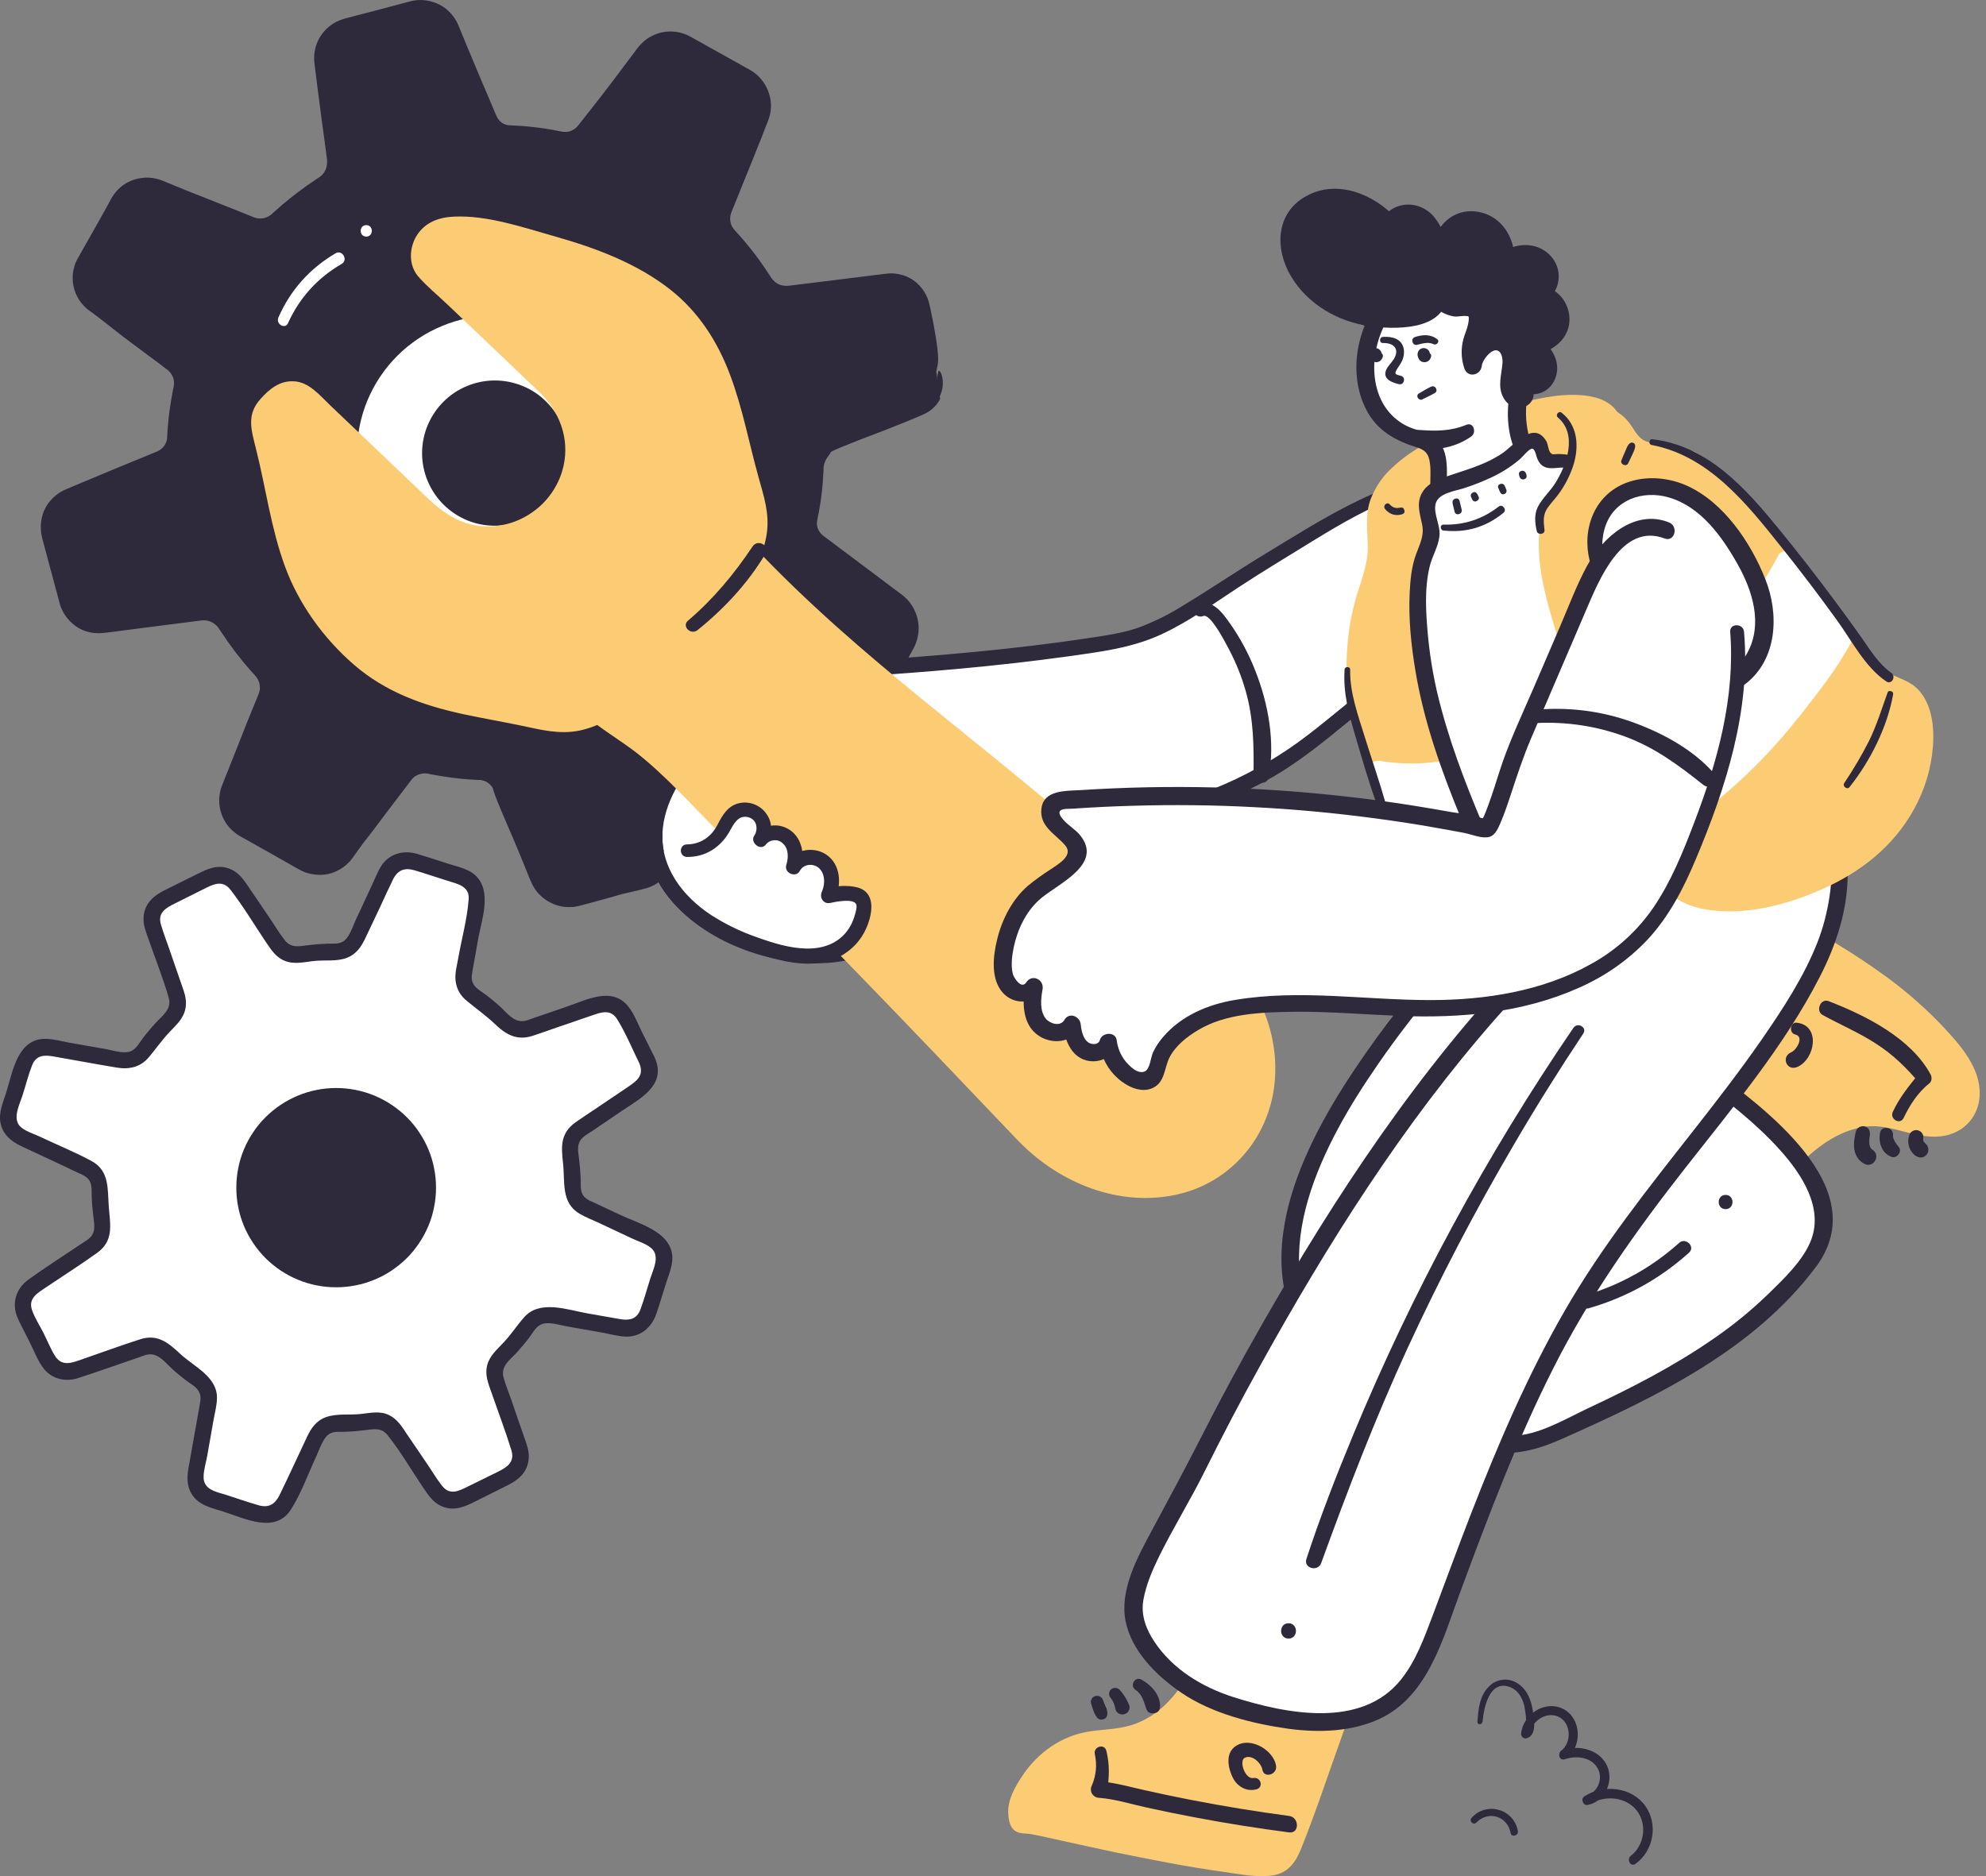 <svg width="127" height="120" viewBox="0 0 127 120" fill="none" xmlns="http://www.w3.org/2000/svg">
<rect x="0" y="0" width="127" height="120" fill="#808080" stroke="none"/>
<path d="M59.867 23.769L58.757 19.583C58.698 19.363 58.605 19.162 58.473 18.981C58.346 18.795 58.184 18.644 57.998 18.517C57.808 18.39 57.607 18.301 57.387 18.253C57.167 18.199 56.947 18.189 56.722 18.213L50.506 19.006C50.139 19.05 49.792 18.996 49.459 18.839C49.127 18.683 48.863 18.453 48.662 18.145C48.002 17.113 47.254 16.149 46.417 15.255C46.168 14.99 46.011 14.677 45.943 14.32C45.879 13.963 45.914 13.616 46.051 13.279L48.379 7.459C48.467 7.248 48.511 7.033 48.516 6.808C48.52 6.583 48.481 6.363 48.408 6.153C48.334 5.938 48.222 5.747 48.08 5.576C47.934 5.4 47.762 5.258 47.567 5.15L43.786 3.028C43.591 2.915 43.38 2.842 43.16 2.808C42.935 2.774 42.715 2.783 42.495 2.827C42.27 2.876 42.065 2.959 41.879 3.077C41.688 3.199 41.522 3.351 41.39 3.532L37.609 8.549C37.389 8.833 37.11 9.043 36.773 9.171C36.435 9.298 36.088 9.322 35.731 9.249C34.709 9.038 33.677 8.906 32.631 8.853C32.278 8.838 31.956 8.725 31.662 8.525C31.374 8.32 31.159 8.051 31.021 7.723L28.62 1.903C28.532 1.698 28.415 1.512 28.258 1.345C28.107 1.179 27.931 1.047 27.725 0.949C27.525 0.847 27.309 0.788 27.084 0.763C26.864 0.739 26.64 0.759 26.424 0.817L22.228 1.923C22.013 1.981 21.812 2.074 21.627 2.206C21.441 2.338 21.289 2.495 21.162 2.681C21.035 2.866 20.947 3.072 20.893 3.292C20.844 3.507 20.829 3.732 20.859 3.952L21.651 10.159C21.7 10.525 21.641 10.873 21.485 11.21C21.328 11.543 21.093 11.807 20.78 12.002C19.748 12.662 18.785 13.411 17.89 14.242C17.626 14.492 17.313 14.648 16.956 14.717C16.594 14.785 16.247 14.751 15.909 14.614L10.08 12.276C9.869 12.193 9.654 12.149 9.429 12.144C9.204 12.139 8.984 12.173 8.769 12.252C8.559 12.325 8.368 12.433 8.192 12.579C8.021 12.726 7.879 12.892 7.766 13.093L5.639 16.864C5.531 17.059 5.458 17.27 5.424 17.49C5.39 17.715 5.394 17.935 5.443 18.155C5.487 18.375 5.57 18.58 5.693 18.771C5.815 18.962 5.967 19.123 6.148 19.26L11.175 23.031C11.464 23.246 11.669 23.525 11.796 23.867C11.919 24.204 11.948 24.552 11.87 24.904C11.659 25.926 11.527 26.953 11.473 27.995C11.459 28.352 11.351 28.674 11.146 28.963C10.945 29.256 10.676 29.472 10.349 29.609L4.514 32C4.309 32.088 4.123 32.206 3.957 32.362C3.79 32.514 3.658 32.69 3.56 32.895C3.458 33.096 3.399 33.306 3.375 33.531C3.35 33.756 3.37 33.976 3.428 34.196L4.534 38.378C4.592 38.598 4.69 38.798 4.817 38.979C4.949 39.165 5.111 39.322 5.297 39.444C5.482 39.571 5.688 39.659 5.908 39.713C6.123 39.762 6.348 39.776 6.568 39.747L12.794 38.965C13.161 38.916 13.508 38.974 13.841 39.131C14.173 39.287 14.437 39.522 14.633 39.83C15.293 40.862 16.041 41.826 16.878 42.716C17.127 42.985 17.288 43.293 17.352 43.65C17.421 44.012 17.386 44.359 17.249 44.696L14.907 50.507C14.824 50.712 14.78 50.932 14.775 51.157C14.77 51.382 14.804 51.597 14.877 51.812C14.956 52.023 15.063 52.213 15.21 52.389C15.352 52.561 15.523 52.702 15.723 52.81L19.504 54.933C19.7 55.045 19.91 55.118 20.135 55.153C20.355 55.187 20.58 55.182 20.8 55.133C21.02 55.089 21.226 55.006 21.416 54.884C21.607 54.761 21.768 54.615 21.905 54.434L25.686 49.416C25.901 49.127 26.18 48.917 26.522 48.795C26.86 48.668 27.207 48.638 27.559 48.717C28.581 48.927 29.618 49.059 30.66 49.108C31.017 49.127 31.339 49.235 31.628 49.44C31.921 49.646 32.137 49.91 32.269 50.237L34.675 56.062C34.758 56.268 34.88 56.454 35.032 56.62C35.188 56.786 35.364 56.918 35.565 57.016C35.77 57.119 35.981 57.177 36.206 57.202C36.431 57.221 36.651 57.207 36.871 57.148L41.062 56.043C41.282 55.984 41.483 55.891 41.664 55.759C41.849 55.627 42.006 55.471 42.128 55.285C42.255 55.094 42.343 54.893 42.397 54.673C42.451 54.453 42.461 54.233 42.431 54.013L41.639 47.807C41.595 47.44 41.654 47.093 41.81 46.76C41.967 46.428 42.202 46.164 42.51 45.968C43.547 45.308 44.51 44.564 45.405 43.728C45.669 43.479 45.982 43.322 46.339 43.254C46.696 43.19 47.043 43.219 47.386 43.356L53.211 45.684C53.421 45.767 53.641 45.812 53.866 45.816C54.091 45.821 54.311 45.787 54.521 45.709C54.736 45.635 54.927 45.528 55.098 45.381C55.274 45.234 55.416 45.068 55.524 44.868L57.651 41.097C57.764 40.901 57.837 40.691 57.871 40.466C57.906 40.246 57.896 40.026 57.852 39.806C57.803 39.586 57.72 39.38 57.602 39.19C57.48 38.999 57.328 38.837 57.148 38.7L52.12 34.93C51.831 34.71 51.621 34.436 51.494 34.093C51.367 33.756 51.342 33.409 51.42 33.057C51.631 32.034 51.763 31.003 51.817 29.961C51.831 29.609 51.944 29.286 52.144 28.992C52.35 28.704 52.619 28.489 52.946 28.352L58.781 25.955C58.986 25.872 59.172 25.75 59.339 25.598C59.505 25.447 59.637 25.266 59.735 25.065C59.833 24.865 59.896 24.649 59.92 24.429C59.94 24.204 59.925 23.984 59.867 23.769Z" fill="#2E293B"/>
<path d="M22.145 8.383L22.15 8.422V8.442L22.145 8.383Z" fill="#2E293B"/>
<path d="M39.678 6.838L39.668 6.847L39.639 6.891L39.678 6.838Z" fill="#2E293B"/>
<path d="M60.16 25.192C60.096 25.359 60.077 25.408 60.092 25.422C60.101 25.442 60.131 25.422 60.131 25.452C60.126 25.486 60.116 25.52 60.096 25.549C60.062 25.628 60.018 25.701 59.964 25.77C59.925 25.833 59.881 25.887 59.832 25.941C59.769 26.014 59.7 26.078 59.627 26.141C59.583 26.18 59.539 26.215 59.495 26.249C59.446 26.288 59.392 26.327 59.334 26.356C59.275 26.395 59.211 26.43 59.143 26.464L59.035 26.513L58.947 26.552C57.284 27.271 56.091 27.692 54.697 28.239C54.027 28.503 53.641 28.665 53.411 28.767C53.298 28.821 53.22 28.855 53.171 28.885C53.152 28.899 53.132 28.914 53.117 28.939C53.093 28.992 53.059 29.046 53.02 29.095C52.951 29.183 52.888 29.281 52.829 29.379C52.78 29.472 52.741 29.574 52.707 29.677C52.687 29.741 52.677 29.809 52.667 29.878C52.663 29.912 52.663 29.951 52.663 29.99C52.663 30.059 52.663 30.132 52.653 30.205C52.619 31.051 52.526 31.888 52.369 32.719L52.262 33.257C52.198 33.575 52.271 33.859 52.477 34.108C52.511 34.147 52.545 34.181 52.58 34.216L52.638 34.265L52.746 34.343L53.191 34.675L54.071 35.336L57.602 37.986L57.661 38.026L57.734 38.084C57.783 38.128 57.837 38.167 57.886 38.216L58.028 38.358C58.072 38.407 58.116 38.461 58.16 38.51C58.326 38.72 58.458 38.95 58.556 39.199C58.756 39.713 58.8 40.236 58.678 40.769C58.619 41.033 58.526 41.278 58.395 41.513L58.13 41.992L57.592 42.955C57.216 43.596 56.849 44.232 56.497 44.873L56.365 45.112L56.296 45.23L56.262 45.293L56.208 45.376C56.071 45.606 55.9 45.807 55.695 45.983C55.284 46.349 54.8 46.565 54.252 46.633C53.905 46.677 53.567 46.657 53.225 46.569C53.078 46.53 52.932 46.477 52.79 46.418L52.457 46.286L51.137 45.763L47.175 44.178L47.092 44.144L47.063 44.134L47.038 44.124C47.009 44.114 46.975 44.105 46.945 44.095C46.745 44.046 46.549 44.051 46.358 44.119C46.227 44.158 46.114 44.222 46.011 44.31L45.972 44.344L45.909 44.403L45.776 44.53L45.488 44.76C45.116 45.088 44.735 45.401 44.339 45.699C43.947 45.997 43.541 46.281 43.126 46.55L42.969 46.648L42.945 46.667L42.92 46.682C42.906 46.692 42.896 46.702 42.881 46.711C42.828 46.751 42.779 46.794 42.73 46.843C42.637 46.946 42.568 47.059 42.519 47.186C42.47 47.313 42.451 47.445 42.451 47.582C42.451 47.616 42.456 47.65 42.461 47.68C42.461 47.694 42.461 47.729 42.466 47.758L42.48 47.846L42.524 48.198L42.705 49.607L43.062 52.428L43.238 53.837V53.935L43.253 54.067C43.258 54.155 43.253 54.238 43.253 54.326C43.243 54.497 43.224 54.664 43.189 54.835C43.082 55.304 42.867 55.71 42.539 56.062C42.211 56.414 41.815 56.664 41.355 56.801L41.184 56.85L41.042 56.884L40.778 56.952C40.607 56.992 40.441 57.031 40.294 57.065L39.805 57.177C39.14 57.373 38.45 57.564 37.751 57.75L37.223 57.891L37.091 57.926L37.061 57.935L36.915 57.965C36.851 57.98 36.788 57.989 36.724 57.999C36.66 58.009 36.592 58.014 36.528 58.014C35.99 58.043 35.492 57.916 35.032 57.637C34.572 57.358 34.225 56.977 34 56.488C33.936 56.356 33.912 56.287 33.873 56.199L33.565 55.436C33.291 54.757 33.012 54.082 32.728 53.426C32.503 52.898 32.229 52.272 31.995 51.71C31.877 51.431 31.774 51.167 31.686 50.937C31.642 50.824 31.608 50.717 31.574 50.624C31.559 50.58 31.545 50.526 31.54 50.511C31.535 50.497 31.53 50.462 31.525 50.443C31.496 50.374 31.457 50.306 31.403 50.252C31.329 50.164 31.246 50.091 31.148 50.032C31.041 49.968 30.924 49.925 30.796 49.9C30.767 49.895 30.738 49.895 30.708 49.885H30.606L30.273 49.871C29.828 49.846 29.388 49.807 28.953 49.748C28.517 49.695 28.072 49.616 27.632 49.538L27.466 49.504L27.344 49.48C27.285 49.47 27.221 49.465 27.158 49.465C27.035 49.465 26.913 49.489 26.791 49.528C26.674 49.572 26.566 49.631 26.468 49.709C26.424 49.753 26.38 49.797 26.336 49.841L26.312 49.88L26.263 49.939L26.165 50.071L25.387 51.089C24.869 51.768 24.351 52.453 23.842 53.138C23.622 53.431 23.279 53.842 23.059 54.155L22.634 54.752L22.526 54.898C22.473 54.967 22.414 55.03 22.36 55.104C22.238 55.236 22.106 55.353 21.964 55.456C21.348 55.901 20.668 56.048 19.924 55.901C19.744 55.872 19.567 55.818 19.396 55.744C19.308 55.71 19.23 55.666 19.152 55.627C19.127 55.612 19.113 55.608 19.103 55.598L19.059 55.573L18.976 55.529L18.301 55.143L16.951 54.38L15.391 53.505L15.342 53.475L15.273 53.431L15.141 53.348C15.058 53.289 14.975 53.221 14.897 53.152C14.735 53.011 14.598 52.854 14.476 52.683C14.237 52.326 14.09 51.94 14.036 51.514C13.987 51.089 14.036 50.678 14.183 50.277L14.52 49.431L15.181 47.768C15.562 46.79 16.012 45.66 16.384 44.765L16.525 44.427C16.54 44.393 16.54 44.388 16.545 44.364C16.555 44.349 16.56 44.334 16.564 44.315C16.579 44.281 16.584 44.246 16.594 44.207C16.628 44.066 16.628 43.919 16.599 43.772C16.574 43.625 16.52 43.488 16.437 43.366C16.418 43.337 16.393 43.307 16.369 43.278L16.335 43.234C16.325 43.219 16.296 43.19 16.276 43.166L16.017 42.882C15.342 42.114 14.721 41.297 14.158 40.441C14.09 40.339 14.007 40.207 13.973 40.163C13.928 40.099 13.88 40.041 13.821 39.992C13.708 39.884 13.581 39.806 13.434 39.747C13.293 39.693 13.141 39.669 12.989 39.679C12.95 39.679 12.916 39.679 12.872 39.683L12.686 39.708L12.319 39.757L9.361 40.133L7.888 40.324L7.15 40.422L6.783 40.466C6.627 40.49 6.47 40.5 6.314 40.5C5.575 40.5 4.954 40.236 4.445 39.703C4.206 39.449 4.02 39.16 3.893 38.833C3.863 38.749 3.839 38.666 3.81 38.583L3.766 38.402L3.668 38.04C3.414 37.087 3.154 36.133 2.9 35.174L2.709 34.46C2.704 34.426 2.695 34.406 2.685 34.362L2.66 34.23C2.641 34.142 2.626 34.054 2.621 33.966C2.602 33.795 2.602 33.619 2.621 33.448C2.695 32.719 3.017 32.123 3.59 31.668C3.78 31.516 3.991 31.394 4.211 31.301L4.695 31.095L5.663 30.689L7.61 29.878L9.576 29.071L10.06 28.87C10.153 28.831 10.236 28.777 10.314 28.714C10.476 28.582 10.588 28.415 10.647 28.215C10.662 28.166 10.676 28.117 10.681 28.068C10.686 28.044 10.691 28.014 10.691 27.99C10.691 27.975 10.691 27.97 10.691 27.946V27.877C10.701 27.692 10.715 27.511 10.73 27.325C10.759 26.958 10.798 26.591 10.847 26.224C10.896 25.858 10.96 25.496 11.028 25.134L11.077 24.86L11.107 24.728C11.107 24.703 11.116 24.679 11.116 24.654C11.16 24.327 11.072 24.038 10.852 23.789C10.818 23.75 10.784 23.715 10.745 23.681L10.715 23.657L10.696 23.647L10.671 23.627L10.564 23.549L10.153 23.231L8.461 21.974C7.492 21.265 6.876 20.722 5.893 19.998L5.707 19.866C5.619 19.803 5.541 19.734 5.463 19.661C5.301 19.509 5.164 19.343 5.047 19.157C4.807 18.776 4.675 18.365 4.651 17.915C4.636 17.695 4.656 17.475 4.7 17.26C4.724 17.147 4.754 17.044 4.783 16.937C4.822 16.834 4.866 16.732 4.915 16.634L4.993 16.487L5.052 16.389L5.164 16.184L5.399 15.773L6.323 14.139L6.773 13.332C6.847 13.2 6.92 13.068 6.994 12.927L7.101 12.726C7.121 12.692 7.155 12.638 7.179 12.594C7.209 12.55 7.238 12.506 7.267 12.462C7.644 11.924 8.157 11.577 8.798 11.43C9.116 11.357 9.434 11.342 9.757 11.386C9.918 11.411 10.075 11.445 10.231 11.498C10.402 11.557 10.481 11.596 10.593 11.64C11.449 11.992 12.329 12.354 13.258 12.711C13.821 12.931 14.466 13.186 15.146 13.46L16.188 13.88L16.276 13.915L16.359 13.939C16.413 13.954 16.467 13.963 16.525 13.968C16.755 13.993 16.975 13.949 17.181 13.836C17.23 13.807 17.279 13.773 17.328 13.738L17.401 13.675L17.518 13.567C17.826 13.284 18.159 13 18.511 12.716C18.858 12.438 19.22 12.159 19.587 11.899C19.773 11.768 19.959 11.64 20.145 11.518L20.286 11.425L20.355 11.381L20.389 11.357L20.409 11.342C20.462 11.308 20.511 11.269 20.56 11.225C20.722 11.068 20.829 10.887 20.883 10.672C20.912 10.564 20.922 10.462 20.917 10.354C20.917 10.325 20.917 10.3 20.917 10.271V10.222L20.907 10.154L20.873 9.889L20.585 7.762L20.306 5.63L20.174 4.568L20.105 4.03C20.076 3.776 20.086 3.527 20.125 3.277C20.213 2.769 20.433 2.324 20.785 1.942C20.961 1.756 21.157 1.6 21.377 1.468C21.485 1.404 21.597 1.35 21.714 1.301C21.773 1.277 21.832 1.257 21.89 1.238L21.983 1.209L22.062 1.184L24.145 0.641L26.219 0.089C26.463 0.025 26.708 -0.004 26.962 0.001C27.212 0.01 27.461 0.054 27.701 0.133C28.195 0.289 28.605 0.573 28.928 0.974C29.085 1.169 29.212 1.38 29.31 1.614L29.515 2.108L29.926 3.106C30.205 3.761 30.483 4.431 30.757 5.087C31.036 5.747 31.315 6.398 31.584 7.033L31.686 7.273L31.74 7.39L31.75 7.42L31.76 7.439L31.774 7.473C31.956 7.826 32.244 8.007 32.64 8.021L33.041 8.036C33.34 8.051 33.638 8.075 33.946 8.109C34.567 8.173 35.178 8.266 35.79 8.393L35.907 8.417L35.966 8.427C36.01 8.432 36.049 8.437 36.088 8.437C36.171 8.442 36.254 8.437 36.333 8.422C36.489 8.393 36.631 8.329 36.758 8.236C36.822 8.192 36.876 8.139 36.924 8.085C36.944 8.065 36.993 8.002 37.032 7.953C37.071 7.899 37.11 7.845 37.154 7.796L37.609 7.219C38.612 5.957 39.463 4.823 40.446 3.507L40.69 3.179C40.734 3.121 40.759 3.082 40.832 2.999C40.891 2.925 40.954 2.852 41.023 2.788C41.292 2.509 41.61 2.309 41.972 2.177C42.338 2.04 42.715 1.991 43.106 2.025C43.199 2.035 43.297 2.045 43.39 2.064C43.483 2.084 43.576 2.108 43.669 2.138C43.762 2.162 43.85 2.201 43.933 2.236L44.065 2.299L44.128 2.333L44.163 2.348L44.182 2.363L47.014 3.942L47.718 4.339L47.899 4.436L47.943 4.461L48.002 4.5L48.124 4.573C48.202 4.627 48.281 4.691 48.354 4.744C48.427 4.803 48.501 4.877 48.564 4.945C48.833 5.229 49.029 5.551 49.156 5.923C49.352 6.486 49.352 7.053 49.156 7.615L49.107 7.747L49.073 7.84L48.995 8.026L48.701 8.789L48.1 10.286C47.694 11.283 47.293 12.281 46.892 13.279L46.813 13.464L46.779 13.557L46.755 13.621C46.73 13.694 46.711 13.773 46.701 13.851C46.662 14.184 46.755 14.477 46.98 14.722C47.161 14.917 47.351 15.132 47.532 15.343C47.894 15.763 48.241 16.203 48.569 16.658C48.73 16.888 48.892 17.113 49.044 17.348L49.273 17.695L49.303 17.739L49.317 17.768C49.332 17.783 49.342 17.803 49.356 17.817C49.381 17.847 49.405 17.881 49.435 17.91C49.665 18.165 49.953 18.287 50.3 18.282C50.344 18.282 50.388 18.282 50.432 18.277L50.628 18.253L51.024 18.204L51.826 18.106C52.902 17.974 53.973 17.842 55.025 17.71L56.081 17.578L56.56 17.519C56.624 17.509 56.746 17.499 56.844 17.49C56.952 17.485 57.054 17.485 57.157 17.49C57.915 17.553 58.522 17.881 58.981 18.482C59.157 18.722 59.289 18.976 59.377 19.26L59.407 19.358C59.417 19.392 59.422 19.426 59.426 19.446L59.461 19.588C59.48 19.676 59.5 19.769 59.519 19.852C59.593 20.199 59.651 20.507 59.71 20.805C60.17 23.295 59.945 23.241 59.876 23.764C59.867 23.823 59.774 23.608 59.647 23.168C58.551 19.358 59.065 21.764 59.006 21.925C58.977 22.004 58.977 22.102 58.893 21.852C58.854 21.73 58.791 21.515 58.693 21.167C58.595 20.825 58.463 20.346 58.277 19.69C58.16 19.314 57.925 19.04 57.568 18.864C57.397 18.781 57.216 18.737 57.025 18.732C56.976 18.732 56.927 18.732 56.883 18.732C56.834 18.732 56.79 18.742 56.722 18.751L56.331 18.805C55.294 18.947 54.276 19.089 53.372 19.235C52.765 19.333 51.905 19.446 50.98 19.563L50.628 19.607H50.525L50.408 19.617C50.33 19.617 50.252 19.617 50.173 19.617C49.855 19.607 49.547 19.534 49.254 19.402C48.97 19.27 48.716 19.099 48.491 18.874C48.388 18.766 48.29 18.649 48.202 18.521C48.158 18.458 48.134 18.419 48.105 18.37L48.012 18.238C47.596 17.612 47.141 17.005 46.647 16.428C46.53 16.287 46.403 16.145 46.275 16.003L46.085 15.793L45.987 15.69L45.933 15.626L45.87 15.553C45.527 15.142 45.336 14.668 45.302 14.135C45.283 13.87 45.302 13.616 45.371 13.362C45.385 13.298 45.4 13.235 45.424 13.176C45.444 13.112 45.468 13.044 45.488 13.005L45.591 12.736L46.026 11.645C46.315 10.921 46.603 10.193 46.892 9.469L47.752 7.293L47.782 7.224L47.796 7.175C47.811 7.146 47.821 7.116 47.826 7.087C47.836 7.053 47.845 7.024 47.85 6.994L47.865 6.896C47.875 6.769 47.87 6.642 47.84 6.52C47.787 6.261 47.664 6.045 47.464 5.869C47.444 5.85 47.42 5.83 47.391 5.811C47.366 5.791 47.342 5.772 47.317 5.757L47.273 5.728C47.258 5.723 47.249 5.713 47.224 5.703L47.092 5.63L46.579 5.341L45.556 4.774L43.512 3.634L43.453 3.6L43.41 3.58C43.385 3.566 43.361 3.556 43.331 3.541C43.302 3.536 43.277 3.522 43.248 3.512L43.16 3.488C43.047 3.463 42.935 3.448 42.818 3.453C42.583 3.463 42.373 3.536 42.177 3.669C42.084 3.732 42.006 3.81 41.932 3.898C41.923 3.913 41.918 3.913 41.903 3.933L41.864 3.986L41.629 4.295L40.998 5.116L41.018 5.097C40.641 5.551 40.128 6.241 39.663 6.847C39.433 7.121 39.184 7.439 38.802 7.972C38.23 8.765 38.763 8.095 38.802 8.08L38.45 8.549L38.279 8.789L38.191 8.906L38.142 8.965L38.079 9.043C37.731 9.474 37.286 9.753 36.748 9.889C36.489 9.958 36.225 9.982 35.956 9.968C35.892 9.968 35.829 9.958 35.76 9.948L35.57 9.914L35.291 9.865C34.919 9.792 34.548 9.733 34.171 9.689C33.799 9.64 33.423 9.606 33.041 9.576L32.758 9.562H32.616L32.425 9.547C32.151 9.513 31.892 9.44 31.647 9.327C31.134 9.092 30.743 8.725 30.479 8.232C30.444 8.173 30.415 8.109 30.386 8.046L30.366 8.002L30.351 7.967L30.327 7.899L30.214 7.625L29.985 7.072L28.18 2.725L27.955 2.182C27.906 2.069 27.842 1.967 27.764 1.874C27.598 1.683 27.397 1.561 27.153 1.507C27.031 1.478 26.913 1.473 26.791 1.482C26.762 1.482 26.727 1.482 26.698 1.492L26.61 1.512L26.326 1.59L25.177 1.888C25.187 1.874 25.637 1.727 25.035 1.888C24.282 2.089 24.605 2.035 24.663 2.035C23.974 2.192 23.211 2.402 22.443 2.612L22.409 2.627L22.389 2.632L22.345 2.646C22.316 2.656 22.287 2.666 22.262 2.681C22.233 2.695 22.203 2.705 22.179 2.725C22.15 2.734 22.125 2.749 22.101 2.769C21.998 2.837 21.91 2.915 21.837 3.013C21.685 3.199 21.592 3.409 21.558 3.649C21.553 3.703 21.553 3.761 21.558 3.815C21.558 3.84 21.558 3.859 21.558 3.879L21.573 3.977L21.597 4.177C21.631 4.441 21.661 4.705 21.661 4.808C21.656 4.906 21.592 4.666 21.695 5.449C21.778 6.055 21.744 5.532 21.768 5.63C21.915 6.158 22.023 7.39 22.14 8.422L22.174 8.941C22.203 9.141 22.233 9.376 22.262 9.616C22.277 9.738 22.296 9.86 22.311 9.977L22.321 10.066L22.331 10.188C22.34 10.266 22.34 10.349 22.34 10.427C22.34 10.706 22.291 10.975 22.199 11.239C22.15 11.391 22.086 11.538 22.008 11.68C21.886 11.909 21.734 12.12 21.543 12.301C21.382 12.452 21.206 12.584 21.015 12.697C20.727 12.883 20.423 13.078 20.047 13.342C19.792 13.518 19.543 13.699 19.24 13.944C19.088 14.066 18.927 14.203 18.741 14.369C18.653 14.453 18.555 14.54 18.452 14.633C18.32 14.77 18.169 14.898 18.012 15.01C17.567 15.313 17.078 15.46 16.54 15.455C16.379 15.45 16.217 15.435 16.056 15.401C15.978 15.387 15.895 15.362 15.811 15.338L15.689 15.299L15.63 15.274L15.586 15.259L14.867 14.981C13.865 14.585 12.779 14.144 11.899 13.787L10.437 13.2L10.084 13.063L9.913 12.995L9.825 12.961C9.796 12.946 9.786 12.946 9.767 12.941C9.625 12.892 9.483 12.873 9.331 12.878C9.028 12.897 8.774 13.015 8.568 13.24C8.544 13.269 8.524 13.293 8.5 13.323C8.48 13.352 8.461 13.381 8.441 13.411L8.412 13.46L8.368 13.538L8.285 13.694L7.933 14.33C7.629 14.726 7.326 15.24 6.876 16.13L6.602 16.692L6.421 17.025C6.387 17.093 6.348 17.157 6.304 17.24C6.275 17.294 6.25 17.348 6.231 17.401C6.069 17.817 6.143 18.194 6.446 18.521C6.48 18.561 6.519 18.59 6.558 18.624L6.588 18.649L6.602 18.658L6.627 18.678L6.725 18.751L7.913 19.632C8.974 20.404 10.021 21.172 11.062 21.965L11.42 22.233L11.601 22.366L11.645 22.4L11.703 22.449C11.747 22.483 11.786 22.517 11.825 22.551C12.148 22.84 12.383 23.187 12.535 23.593C12.686 23.994 12.735 24.41 12.681 24.84C12.681 24.889 12.667 24.943 12.657 24.992L12.647 25.07L12.632 25.124L12.593 25.329C12.569 25.471 12.544 25.613 12.52 25.75C12.427 26.312 12.359 26.875 12.315 27.442C12.305 27.579 12.295 27.721 12.285 27.863V27.97L12.28 28.093C12.271 28.195 12.261 28.303 12.241 28.406C12.163 28.826 11.987 29.208 11.723 29.545C11.459 29.883 11.126 30.142 10.735 30.323L10.613 30.372L10.51 30.416L10.305 30.499L9.899 30.66L8.28 31.34L5.052 32.656L4.895 32.719L4.822 32.748L4.778 32.768C4.749 32.783 4.724 32.797 4.695 32.812C4.666 32.827 4.641 32.841 4.617 32.861C4.514 32.934 4.426 33.022 4.353 33.125C4.211 33.335 4.147 33.57 4.176 33.824C4.176 33.854 4.181 33.888 4.191 33.917L4.201 33.961V33.986L4.211 34.02L4.294 34.333L4.46 34.954C4.568 35.365 4.68 35.776 4.788 36.187C4.9 36.593 5.008 36.998 5.115 37.409L5.282 38.016L5.321 38.167C5.331 38.197 5.34 38.221 5.35 38.251C5.37 38.304 5.394 38.358 5.424 38.412C5.551 38.622 5.727 38.769 5.952 38.857C6.064 38.901 6.177 38.92 6.294 38.925C6.323 38.925 6.353 38.925 6.382 38.925L6.48 38.916L6.798 38.872C6.813 38.872 6.798 38.891 6.852 38.891C7.121 38.891 7.39 38.872 7.659 38.833C8.03 38.774 7.13 38.881 7.082 38.872C7.057 38.872 6.896 38.881 6.793 38.886C8.069 38.735 9.527 38.52 10.779 38.407C11.131 38.373 11.581 38.319 12.08 38.255L12.461 38.202L12.662 38.172L12.794 38.158C12.843 38.158 12.892 38.148 12.936 38.148C13.821 38.109 14.545 38.426 15.122 39.097C15.19 39.18 15.259 39.268 15.317 39.361L15.45 39.547L15.704 39.913C16.046 40.398 16.413 40.872 16.799 41.337C16.99 41.562 17.195 41.786 17.391 42.011L17.464 42.09L17.504 42.134L17.562 42.202C17.636 42.285 17.704 42.373 17.768 42.461C17.89 42.652 17.993 42.853 18.066 43.068C18.218 43.498 18.252 43.933 18.178 44.383C18.164 44.496 18.139 44.599 18.105 44.706C18.09 44.76 18.076 44.809 18.056 44.863L18.027 44.936L18.012 44.975L17.997 45.005C17.939 45.141 17.88 45.283 17.822 45.42C17.328 46.706 16.794 48.056 16.252 49.406C16.115 49.744 15.978 50.081 15.846 50.423L15.743 50.678L15.689 50.8C15.684 50.824 15.674 50.849 15.67 50.873C15.635 50.971 15.621 51.069 15.621 51.167C15.621 51.372 15.674 51.563 15.787 51.734C15.841 51.817 15.909 51.891 15.983 51.954C16.085 52.032 16.188 52.096 16.3 52.155C16.956 52.512 17.66 52.932 18.139 53.226L18.736 53.593L19.567 54.052L19.773 54.17L19.875 54.223C19.89 54.233 19.905 54.238 19.915 54.243L19.949 54.263C20.027 54.302 20.11 54.331 20.198 54.351C20.585 54.424 20.912 54.321 21.181 54.033C21.196 54.018 21.211 53.998 21.225 53.984L21.245 53.954L21.279 53.915L21.421 53.725L21.709 53.343L22.277 52.58L23.382 51.074C23.764 50.555 24.174 50.003 24.561 49.494C24.659 49.362 24.756 49.24 24.849 49.118L24.991 48.941L25.03 48.888L25.084 48.824C25.118 48.785 25.153 48.746 25.192 48.707C25.456 48.433 25.769 48.227 26.131 48.09C26.63 47.895 27.138 47.846 27.666 47.944L27.916 47.988C28.067 48.017 28.224 48.042 28.375 48.066L28.302 48.051C29.08 48.164 29.857 48.237 30.635 48.272H30.723L30.845 48.281C30.924 48.291 31.002 48.306 31.08 48.316C31.589 48.413 32.034 48.638 32.41 48.99C32.674 49.235 32.88 49.523 33.027 49.856L33.056 49.92L33.071 49.964L33.11 50.047L33.178 50.223L33.33 50.58L34.562 53.578L35.178 55.079L35.335 55.451L35.408 55.637L35.447 55.73L35.477 55.783C35.535 55.92 35.623 56.038 35.741 56.131C35.98 56.336 36.259 56.41 36.567 56.356L36.621 56.341H36.651L36.7 56.326L36.895 56.278L37.291 56.175L38.079 55.969L39.648 55.559L40.431 55.348L40.827 55.246L40.945 55.211C40.979 55.192 41.013 55.187 41.047 55.167C41.184 55.099 41.297 55.006 41.39 54.889C41.536 54.708 41.61 54.502 41.615 54.272C41.615 54.233 41.615 54.199 41.615 54.16C41.615 54.135 41.6 54.052 41.595 53.989L41.492 53.187L41.081 49.968L40.876 48.364L40.827 47.963L40.822 47.91L40.812 47.836C40.812 47.787 40.803 47.738 40.803 47.69C40.783 47.244 40.871 46.819 41.057 46.418C41.248 46.017 41.522 45.679 41.879 45.406C41.913 45.376 41.952 45.352 41.996 45.322L42.583 44.931C43.013 44.638 43.429 44.325 43.83 43.997C44.109 43.772 44.378 43.537 44.642 43.303L44.842 43.117C44.945 43.029 45.048 42.946 45.16 42.867C45.87 42.383 46.637 42.266 47.464 42.515C47.527 42.53 47.596 42.559 47.655 42.579L47.699 42.598L47.733 42.608L47.796 42.637L48.051 42.74L48.564 42.95C49.938 43.503 51.318 44.061 52.746 44.618L53.284 44.828L53.528 44.931C53.577 44.946 53.621 44.965 53.66 44.975C53.827 45.014 53.993 45.024 54.159 44.99C54.286 44.965 54.409 44.921 54.521 44.858C54.609 44.804 54.678 44.765 54.722 44.726C54.741 44.716 54.761 44.701 54.78 44.687L54.839 44.628C54.863 44.608 54.878 44.579 54.903 44.555L54.922 44.53L54.942 44.496C54.961 44.471 54.976 44.442 54.995 44.418C55.127 44.202 55.294 43.933 55.48 43.625C55.851 43.004 56.306 42.202 56.825 41.283L57.103 40.784C57.162 40.676 57.201 40.564 57.226 40.446C57.275 40.226 57.265 40.006 57.191 39.791C57.133 39.6 57.03 39.434 56.888 39.297C56.859 39.263 56.825 39.233 56.79 39.204C56.751 39.17 56.688 39.126 56.644 39.087L56.355 38.862C55.861 38.49 55.392 38.089 54.947 37.664C54.79 37.487 54.233 37.042 53.098 36.211L52.364 35.673L51.998 35.399L51.905 35.331L51.856 35.297L51.802 35.252C51.724 35.194 51.65 35.13 51.587 35.062C51.156 34.622 50.936 34.093 50.926 33.482C50.922 33.384 50.926 33.286 50.936 33.189C50.936 33.14 50.951 33.091 50.956 33.042C50.965 32.993 50.975 32.944 50.985 32.91C51.107 32.308 51.2 31.702 51.269 31.086C51.303 30.782 51.328 30.474 51.342 30.166L51.357 29.936C51.362 29.838 51.371 29.741 51.391 29.643C51.425 29.452 51.479 29.266 51.562 29.085C51.699 28.782 51.895 28.518 52.144 28.303C52.257 28.205 52.374 28.122 52.501 28.053C52.56 28.019 52.623 27.985 52.682 27.96L52.77 27.921L52.844 27.892C53.22 27.74 53.523 27.628 53.778 27.535C54.066 27.422 54.36 27.33 54.668 27.266C54.961 27.227 55.26 27.178 57.959 26.078L58.409 25.897C58.551 25.843 58.703 25.789 58.805 25.735C59.02 25.642 59.206 25.51 59.363 25.339C59.485 25.212 59.588 25.07 59.666 24.914C59.72 24.816 59.764 24.713 59.808 24.605C59.886 24.41 59.935 24.204 59.959 23.989C59.984 23.828 59.999 23.725 60.043 23.715C60.062 23.715 60.092 23.725 60.121 23.774C60.17 23.852 60.204 23.931 60.228 24.019C60.331 24.415 60.312 24.806 60.16 25.192ZM22.169 8.882C22.106 8.388 22.047 7.86 21.993 7.645C21.993 7.698 21.998 7.757 22.003 7.816C22.037 8.173 22.091 8.53 22.169 8.882ZM17.87 45.278C17.929 45.122 17.983 45.009 18.066 44.765C18.252 44.144 18.213 43.537 17.949 42.95C17.89 42.828 17.87 42.799 17.89 42.848C17.944 42.97 17.993 43.102 18.032 43.229C18.149 43.625 18.178 44.026 18.12 44.432C18.095 44.594 18.061 44.745 18.012 44.897C17.983 44.985 17.963 45.029 17.939 45.093C17.919 45.156 17.895 45.21 17.87 45.278Z" fill="#2E293B"/>
<path d="M7.947 14.311L7.937 14.33L7.918 14.364L7.947 14.311Z" fill="#2E293B"/>
<path d="M41.39 67.854L39.937 64.954C39.781 64.641 39.541 64.421 39.218 64.288C38.895 64.161 38.568 64.151 38.24 64.264L33.799 65.785C33.54 65.873 33.276 65.883 33.007 65.819C32.743 65.756 32.513 65.624 32.317 65.428C31.677 64.773 30.982 64.181 30.234 63.653C30.014 63.496 29.848 63.291 29.745 63.041C29.642 62.787 29.613 62.528 29.662 62.264L30.488 57.637C30.547 57.295 30.488 56.977 30.307 56.674C30.126 56.375 29.867 56.175 29.535 56.072L26.444 55.089C26.106 54.981 25.784 55.001 25.461 55.138C25.143 55.28 24.908 55.505 24.756 55.823L22.756 60.078C22.639 60.322 22.463 60.513 22.238 60.66C22.008 60.801 21.759 60.875 21.485 60.875C20.702 60.875 19.924 60.933 19.152 61.056C18.888 61.1 18.633 61.066 18.389 60.963C18.144 60.855 17.949 60.694 17.797 60.474L15.146 56.571C14.951 56.282 14.687 56.092 14.349 56.004C14.012 55.916 13.684 55.95 13.371 56.106L10.466 57.554C10.153 57.711 9.928 57.95 9.796 58.273C9.664 58.601 9.654 58.928 9.771 59.256L11.297 63.687C11.385 63.946 11.395 64.21 11.332 64.479C11.268 64.743 11.136 64.973 10.94 65.164C10.285 65.805 9.688 66.499 9.16 67.247C9.004 67.467 8.798 67.629 8.549 67.731C8.294 67.834 8.035 67.864 7.766 67.815L3.135 66.998C2.792 66.939 2.475 66.998 2.176 67.179C1.878 67.355 1.677 67.609 1.57 67.942L0.582 71.033C0.474 71.365 0.494 71.688 0.631 72.011C0.773 72.329 0.998 72.563 1.315 72.71L5.575 74.71C5.825 74.828 6.015 74.999 6.162 75.229C6.304 75.459 6.377 75.708 6.377 75.977C6.377 76.76 6.441 77.537 6.558 78.305C6.602 78.569 6.573 78.823 6.465 79.068C6.358 79.313 6.196 79.508 5.976 79.655L2.064 82.301C1.775 82.496 1.589 82.76 1.501 83.098C1.413 83.435 1.443 83.763 1.599 84.076L3.052 86.971C3.208 87.284 3.448 87.504 3.771 87.636C4.093 87.769 4.421 87.778 4.754 87.666L9.189 86.14C9.454 86.052 9.718 86.037 9.987 86.101C10.251 86.169 10.481 86.296 10.676 86.497C11.312 87.152 12.007 87.744 12.76 88.272C12.98 88.429 13.141 88.629 13.249 88.884C13.351 89.133 13.376 89.392 13.332 89.661L12.51 94.283C12.447 94.625 12.505 94.948 12.686 95.246C12.867 95.545 13.126 95.745 13.459 95.853L16.555 96.836C16.887 96.939 17.215 96.924 17.533 96.782C17.856 96.645 18.09 96.415 18.237 96.102L20.242 91.847C20.36 91.603 20.531 91.407 20.761 91.265C20.991 91.119 21.24 91.045 21.509 91.045C22.292 91.05 23.069 90.987 23.842 90.864C24.106 90.825 24.36 90.855 24.605 90.962C24.849 91.065 25.05 91.226 25.197 91.446L27.847 95.354C28.043 95.642 28.307 95.833 28.649 95.921C28.987 96.009 29.31 95.975 29.623 95.819L32.528 94.371C32.841 94.215 33.066 93.975 33.198 93.652C33.33 93.329 33.335 93.002 33.222 92.674L31.696 88.248C31.608 87.989 31.594 87.725 31.662 87.456C31.726 87.187 31.853 86.957 32.053 86.766C32.709 86.13 33.305 85.436 33.834 84.687C33.99 84.467 34.196 84.306 34.445 84.203C34.699 84.1 34.958 84.071 35.222 84.115L39.864 84.932C40.206 84.996 40.529 84.937 40.827 84.756C41.126 84.575 41.326 84.316 41.434 83.988L42.417 80.897C42.524 80.565 42.505 80.237 42.368 79.919C42.226 79.596 41.996 79.366 41.683 79.215L37.418 77.215C37.174 77.097 36.978 76.926 36.836 76.696C36.69 76.471 36.621 76.222 36.621 75.948C36.616 75.165 36.553 74.393 36.431 73.62C36.386 73.356 36.416 73.106 36.523 72.862C36.631 72.617 36.792 72.422 37.013 72.27L40.925 69.624C41.214 69.428 41.404 69.164 41.492 68.827C41.58 68.49 41.546 68.167 41.39 67.854Z" fill="white"/>
<path d="M41.84 67.585L41.057 66.02C40.793 65.492 40.573 64.89 40.211 64.416C39.174 63.056 37.511 63.951 36.245 64.386L34.132 65.11C33.975 65.164 33.824 65.227 33.667 65.272C32.89 65.492 32.45 64.797 31.936 64.342C31.682 64.112 31.418 63.892 31.144 63.682C30.875 63.472 30.449 63.252 30.278 62.948C30.122 62.675 30.161 62.41 30.21 62.127L30.572 60.087C30.792 58.855 31.471 57.05 30.439 56.028C29.98 55.568 29.261 55.436 28.664 55.246C28.004 55.035 27.334 54.81 26.664 54.61C25.803 54.355 24.874 54.605 24.375 55.392C24.131 55.784 23.964 56.238 23.764 56.659L22.741 58.86C22.546 59.28 22.331 60.019 21.89 60.249C21.612 60.395 21.269 60.346 20.966 60.356C20.536 60.371 20.101 60.405 19.67 60.459C19.103 60.528 18.614 60.645 18.218 60.146C17.856 59.691 17.557 59.168 17.225 58.689L15.919 56.762C15.582 56.263 15.259 55.779 14.662 55.559C13.899 55.275 13.258 55.578 12.588 55.916L10.549 56.928C9.869 57.265 9.312 57.715 9.194 58.527C9.111 59.114 9.346 59.637 9.537 60.18C9.952 61.388 10.441 62.591 10.789 63.819C10.999 64.562 10.378 64.963 9.933 65.448C9.674 65.731 9.434 66.025 9.194 66.323C8.96 66.621 8.774 67.003 8.461 67.189C8.006 67.453 7.297 67.198 6.822 67.11L4.426 66.69C3.952 66.602 3.438 66.455 2.954 66.445C1.105 66.401 0.817 68.553 0.391 69.898C0.196 70.509 -0.093 71.15 0.029 71.805C0.171 72.564 0.714 73.004 1.369 73.312C2.616 73.899 3.878 74.476 5.12 75.072C5.311 75.146 5.482 75.253 5.634 75.395C5.908 75.703 5.849 76.114 5.864 76.496C5.878 76.926 5.913 77.361 5.967 77.787C6.03 78.344 6.157 78.833 5.668 79.239C5.492 79.381 5.287 79.493 5.101 79.621C4.01 80.359 2.89 81.068 1.819 81.841C0.993 82.438 0.719 83.411 1.149 84.345C1.384 84.854 1.653 85.348 1.902 85.851C2.166 86.38 2.391 86.976 2.739 87.46C3.267 88.199 4.167 88.414 5.003 88.14C6.294 87.725 7.576 87.26 8.857 86.825C9.013 86.771 9.165 86.707 9.326 86.663C10.094 86.448 10.539 87.138 11.053 87.597C11.307 87.822 11.571 88.042 11.845 88.253C12.119 88.468 12.535 88.673 12.711 88.991C12.867 89.265 12.833 89.524 12.779 89.808L12.055 93.887C11.923 94.591 11.958 95.295 12.481 95.848C12.945 96.337 13.64 96.474 14.261 96.674C15.616 97.1 17.601 98.137 18.609 96.542C19.279 95.486 19.724 94.21 20.257 93.075C20.453 92.654 20.673 91.916 21.108 91.686C21.392 91.539 21.729 91.588 22.032 91.578C22.468 91.564 22.898 91.529 23.328 91.476C23.901 91.407 24.385 91.29 24.781 91.789C25.617 92.83 26.302 94.029 27.055 95.139C27.402 95.647 27.72 96.151 28.336 96.376C29.099 96.66 29.745 96.357 30.41 96.024L32.445 95.007C33.129 94.669 33.687 94.215 33.799 93.403C33.883 92.835 33.657 92.327 33.477 91.803L32.699 89.544C32.533 89.07 32.342 88.6 32.205 88.116C31.995 87.368 32.621 86.976 33.066 86.487C33.32 86.204 33.565 85.91 33.799 85.612C34.014 85.333 34.22 84.927 34.533 84.746C34.993 84.482 35.692 84.736 36.171 84.82L38.573 85.245C39.047 85.333 39.556 85.48 40.045 85.49C40.984 85.509 41.678 84.883 41.967 84.042C42.192 83.382 42.392 82.707 42.602 82.042C42.788 81.46 43.067 80.843 42.979 80.222C42.769 78.75 40.847 78.261 39.693 77.718C39.086 77.435 38.48 77.156 37.878 76.867C37.682 76.794 37.511 76.691 37.36 76.549C37.086 76.236 37.145 75.83 37.135 75.449C37.12 75.014 37.086 74.583 37.032 74.153C36.964 73.6 36.841 73.097 37.33 72.705C37.502 72.564 37.707 72.441 37.893 72.324L39.825 71.013C40.969 70.245 42.598 69.399 41.898 67.722C41.634 67.106 40.617 67.374 40.881 68.001C41.228 68.827 40.671 69.169 40.089 69.566L38.221 70.827C37.751 71.145 37.272 71.453 36.807 71.781C35.829 72.48 35.883 73.317 36.005 74.407C36.137 75.591 35.863 76.936 37.071 77.635C37.443 77.855 37.864 78.017 38.26 78.198L40.411 79.21C40.808 79.396 41.336 79.552 41.663 79.846C42.216 80.349 41.776 81.176 41.59 81.758C41.38 82.418 41.194 83.103 40.954 83.753C40.715 84.404 40.211 84.472 39.619 84.365L37.555 84.003C36.289 83.778 34.533 83.118 33.526 84.242C33.075 84.751 32.709 85.323 32.244 85.822C31.819 86.287 31.32 86.683 31.154 87.319C30.997 87.935 31.217 88.473 31.418 89.035C31.843 90.268 32.313 91.5 32.699 92.747C32.934 93.515 32.435 93.838 31.838 94.136L29.877 95.1C29.305 95.383 28.757 95.652 28.263 95.026C27.901 94.567 27.603 94.048 27.27 93.564L26.038 91.754C25.715 91.27 25.422 90.771 24.874 90.507C24.277 90.224 23.685 90.375 23.064 90.439C22.35 90.517 21.534 90.395 20.849 90.639C20.238 90.855 19.9 91.339 19.636 91.896C19.054 93.134 18.482 94.381 17.885 95.608C17.606 96.19 17.205 96.469 16.54 96.278C15.846 96.078 15.161 95.838 14.476 95.618C13.845 95.418 12.994 95.295 13.019 94.439C13.029 94.004 13.175 93.535 13.254 93.104L13.664 90.771C13.748 90.317 13.884 89.823 13.875 89.358C13.85 88.037 12.398 87.402 11.542 86.609C10.774 85.891 10.089 85.308 8.979 85.656C7.732 86.052 6.5 86.512 5.262 86.937C4.617 87.157 3.966 87.451 3.506 86.707C3.228 86.252 3.022 85.734 2.783 85.26C2.543 84.78 2.206 84.277 2.039 83.763C1.79 83.005 2.47 82.663 2.983 82.311C4.059 81.587 5.16 80.887 6.211 80.134C7.258 79.376 7.062 78.418 6.964 77.268C6.862 76.094 7.042 74.896 5.839 74.251C4.759 73.669 3.595 73.199 2.484 72.671C2.118 72.5 1.521 72.324 1.247 72.001C0.807 71.473 1.267 70.607 1.443 70.05C1.648 69.414 1.809 68.754 2.054 68.132C2.318 67.472 2.836 67.472 3.414 67.57C4.763 67.805 6.113 68.059 7.468 68.284C8.275 68.416 8.994 68.255 9.532 67.604C9.972 67.081 10.358 66.523 10.828 66.025C11.302 65.526 11.772 65.12 11.874 64.416C11.958 63.858 11.742 63.359 11.566 62.846L10.833 60.718C10.652 60.195 10.451 59.676 10.295 59.148C10.055 58.366 10.622 58.063 11.209 57.774L13.205 56.776C13.772 56.493 14.29 56.326 14.755 56.928C15.567 57.984 16.261 59.148 17 60.249C17.337 60.743 17.645 61.242 18.237 61.467C18.878 61.711 19.528 61.511 20.179 61.457C20.829 61.398 21.573 61.506 22.199 61.256C22.82 61.007 23.123 60.518 23.387 59.955L24.321 57.98C24.585 57.407 24.849 56.83 25.128 56.258C25.427 55.651 25.872 55.475 26.512 55.666C27.221 55.877 27.921 56.116 28.625 56.336C29.241 56.532 30.034 56.674 29.97 57.51C29.882 58.752 29.525 60.029 29.31 61.251C29.227 61.721 29.075 62.254 29.134 62.733C29.197 63.261 29.442 63.692 29.862 64.024C30.449 64.513 31.07 64.949 31.623 65.472C32.342 66.166 33.036 66.577 34.054 66.254C34.596 66.078 35.135 65.883 35.672 65.697L37.824 64.959C38.446 64.743 39.057 64.508 39.487 65.223C40.045 66.132 40.46 67.159 40.94 68.123C41.238 68.724 42.153 68.191 41.844 67.585H41.84Z" fill="#2E293B"/>
<path d="M92.165 30.626C87.768 31.36 83.948 34.157 80.124 36.431C77.37 38.074 74.578 40.476 71.345 41.023C65.608 41.992 59.808 42.466 54.022 42.833C50.848 43.034 47.376 45.093 45.116 47.244C43.126 49.142 41.458 51.778 41.938 54.483C42.436 57.256 45.038 59.178 47.674 60.18C49.792 60.992 52.13 61.398 54.345 60.889C57.451 60.18 59.852 57.818 62.537 56.101C64.836 54.634 67.33 53.646 70.01 53.133C73.688 52.428 77.194 51.387 80.549 49.607C83.811 47.87 86.227 45.308 89.206 43.229C91.857 41.385 92.453 38.006 92.263 34.9" fill="white"/>
<path d="M92.067 30.264C87.929 30.973 84.374 33.326 80.853 35.458C79.107 36.514 77.419 37.669 75.673 38.72C74.788 39.282 73.849 39.747 72.871 40.119C71.834 40.49 70.758 40.637 69.677 40.803C64.836 41.537 59.945 41.948 55.059 42.271C53.034 42.398 51.21 42.779 49.376 43.674C47.576 44.559 45.962 45.704 44.539 47.117C41.923 49.709 40.128 53.69 42.5 57.045C44.652 60.078 48.985 61.721 52.609 61.603C56.815 61.471 59.715 58.42 63.08 56.346C64.963 55.187 66.978 54.346 69.125 53.827C71.237 53.314 73.35 52.947 75.419 52.277C77.507 51.627 79.498 50.766 81.4 49.69C83.18 48.658 84.77 47.342 86.359 46.041C87.191 45.357 88.027 44.672 88.893 44.031C89.631 43.488 90.341 42.98 90.913 42.251C91.969 40.911 92.458 39.263 92.639 37.585C92.722 36.695 92.737 35.795 92.668 34.9C92.634 34.392 91.842 34.382 91.866 34.9C91.945 36.612 91.808 38.339 91.177 39.948C90.869 40.75 90.419 41.464 89.827 42.09C89.186 42.75 88.374 43.234 87.651 43.797C86.076 45.005 84.589 46.33 82.985 47.494C81.307 48.697 79.517 49.685 77.605 50.453C75.664 51.235 73.673 51.847 71.629 52.297C69.604 52.756 67.614 53.123 65.682 53.92C63.911 54.678 62.253 55.622 60.703 56.767C59.187 57.857 57.69 59.031 55.979 59.813C52.413 61.437 47.811 60.42 44.803 58.019C43.449 56.943 42.402 55.431 42.358 53.656C42.314 51.69 43.385 49.866 44.657 48.443C45.962 47 47.469 45.816 49.181 44.892C50.931 43.929 52.805 43.391 54.8 43.278C59.299 42.985 63.794 42.608 68.259 41.987C70.303 41.698 72.338 41.459 74.236 40.588C75.996 39.776 77.571 38.632 79.19 37.571C80.804 36.509 82.457 35.526 84.09 34.514C85.807 33.462 87.582 32.44 89.485 31.736C90.385 31.404 91.309 31.154 92.258 30.983C92.722 30.9 92.522 30.196 92.057 30.274L92.067 30.264Z" fill="#2E293B"/>
<path d="M103.306 27.222C103.227 26.459 102.469 25.926 101.721 25.789C99.344 25.354 96.019 26.616 93.891 27.604C91.578 28.679 88.115 30.24 87.949 33.14C87.91 33.883 88.057 34.631 88.017 35.38C87.964 36.314 87.612 37.209 87.343 38.109C86.863 39.727 86.648 41.38 86.697 43.068C86.751 44.755 87.069 46.394 87.646 47.983C88.864 51.26 90.209 54.703 89.891 58.288C89.847 58.791 89.768 59.3 89.842 59.799C90.003 60.899 90.918 61.789 91.964 62.171C93.016 62.552 94.175 62.494 95.265 62.278C96.097 62.117 96.928 61.853 97.593 61.33C99.198 60.068 99.354 57.745 100.249 55.911" fill="#FBCC73"/>
<path d="M103.702 27.11C103.369 25.134 100.836 25.134 99.315 25.344C97.28 25.618 95.353 26.376 93.495 27.227C91.92 27.951 90.301 28.704 89.03 29.907C88.418 30.465 87.964 31.13 87.66 31.898C87.274 32.92 87.455 33.947 87.465 35.008C87.47 36.265 86.907 37.434 86.604 38.632C86.315 39.781 86.154 40.95 86.115 42.134C86.037 44.594 86.599 46.863 87.435 49.157C88.311 51.548 89.181 54.023 89.284 56.59C89.333 57.759 88.986 59.011 89.24 60.151C89.46 61.1 90.14 61.907 90.957 62.42C92.013 63.08 93.334 63.203 94.556 63.061C95.774 62.924 97.021 62.621 97.994 61.858C99.711 60.523 100.171 58.028 100.792 56.062C100.987 55.436 100.097 55.109 99.765 55.627C98.85 57.04 98.777 58.85 97.764 60.21C96.635 61.721 93.832 62.185 92.14 61.54C91.338 61.227 90.609 60.557 90.472 59.681C90.389 59.143 90.502 58.586 90.536 58.048C90.575 57.481 90.575 56.913 90.536 56.351C90.394 54.233 89.802 52.189 89.098 50.198C88.374 48.154 87.538 46.193 87.338 44.007C87.152 41.855 87.391 39.752 88.056 37.698C88.374 36.681 88.614 35.707 88.555 34.631C88.507 33.702 88.389 32.812 88.805 31.951C89.46 30.601 90.849 29.731 92.121 29.041C93.754 28.137 95.461 27.398 97.236 26.816C98.508 26.415 102.528 25.183 102.914 27.33C103.007 27.848 103.795 27.623 103.707 27.11H103.702Z" fill="#FBCC73"/>
<path d="M104.724 71.962C107.962 67.844 111.546 64.093 114.491 59.809C114.515 59.74 114.554 59.686 114.613 59.637C114.667 59.589 114.725 59.559 114.799 59.54C114.867 59.525 114.94 59.53 115.009 59.549C115.077 59.569 115.136 59.603 115.19 59.657C118.799 61.794 121.929 63.79 124.595 67.027C125.123 67.673 125.632 68.362 125.847 69.164C126.062 69.971 125.925 70.92 125.319 71.487C124.707 72.05 123.758 72.118 122.927 71.967C122.096 71.81 121.303 71.478 120.467 71.375C118.364 71.111 116.344 72.334 114.833 73.816C113.317 75.302 112.114 77.092 110.485 78.442" fill="#FBCC73"/>
<path d="M104.983 72.221C107.174 69.502 109.585 66.969 111.796 64.259C112.339 63.599 112.872 62.929 113.39 62.249C113.64 61.926 113.884 61.603 114.124 61.276C114.27 61.08 114.799 60.102 114.975 60.092C114.764 60.107 115.151 60.278 115.2 60.307L115.679 60.596C115.992 60.787 116.3 60.977 116.613 61.173C117.278 61.589 117.938 62.014 118.594 62.459C119.89 63.335 121.103 64.313 122.237 65.399C123.294 66.426 124.678 67.692 125.162 69.125C125.392 69.81 125.367 70.725 124.683 71.145C124.003 71.566 123.137 71.356 122.438 71.17C120.932 70.764 119.562 70.47 118.026 70.984C114.471 72.162 112.701 75.654 110.04 78.012C109.434 78.55 110.304 79.381 110.92 78.887C113.586 76.73 115.376 72.876 118.985 72.109C120.76 71.727 122.335 72.872 124.101 72.681C125.641 72.514 126.678 71.292 126.595 69.746C126.507 68.035 125.142 66.607 124.022 65.423C122.854 64.225 121.582 63.139 120.208 62.176C118.809 61.173 117.337 60.278 115.85 59.407C115.307 59.09 114.701 58.752 114.182 59.31C113.576 59.96 113.126 60.806 112.598 61.515C109.972 65.017 107.071 68.314 104.396 71.781C104.142 72.114 104.714 72.559 104.978 72.231L104.983 72.221Z" fill="#FBCC73"/>
<path d="M89.367 17.108C88.77 16.971 88.179 16.996 87.602 17.191C87.093 17.343 86.687 17.636 86.389 18.076C86.125 18.507 86.066 19.089 86.33 19.524C86.482 19.744 86.672 19.92 86.907 20.052C87.656 20.492 88.457 20.615 89.304 20.414C90.14 20.214 90.825 19.769 91.348 19.084" fill="#2E293B"/>
<path d="M89.489 16.658C88.433 16.438 87.245 16.565 86.413 17.294C85.635 17.969 85.357 19.162 86.032 19.998C86.711 20.84 87.983 21.138 89 21.021C90.159 20.889 91.108 20.272 91.803 19.353C92.16 18.874 91.367 18.267 90.971 18.712C90.076 19.72 88.663 20.341 87.357 19.695C86.662 19.348 86.442 18.639 87.049 18.062C87.616 17.524 88.501 17.421 89.24 17.558C89.827 17.666 90.081 16.785 89.489 16.658Z" fill="#2E293B"/>
<path d="M95.71 32.768C95.407 33.086 95.06 33.35 94.669 33.56C94.268 33.776 93.842 33.829 93.397 33.727C92.654 33.526 92.209 32.753 92.067 32C91.93 31.247 92.028 30.469 91.969 29.706C91.959 29.359 91.871 29.027 91.705 28.718C91.309 28.088 90.394 28.083 89.778 27.794C89.074 27.457 88.511 26.963 88.086 26.312C87.171 24.914 87.108 23.07 87.641 21.485C87.866 20.84 88.164 20.228 88.541 19.656C88.839 19.182 89.206 18.766 89.636 18.404C90.067 18.047 90.541 17.759 91.059 17.543C91.578 17.333 92.116 17.201 92.678 17.152C93.236 17.108 93.788 17.142 94.336 17.27C95.838 17.617 97.217 18.614 97.295 21.079C97.339 22.351 97.285 23.622 97.133 24.884C97.001 25.941 96.894 26.914 97.182 27.956C97.28 28.303 97.398 28.65 97.535 28.988C97.676 29.354 97.98 29.79 97.838 30.191" fill="white"/>
<path d="M95.417 32.475C94.889 32.939 94.072 33.565 93.329 33.159C92.752 32.846 92.576 32.088 92.537 31.487C92.458 30.367 92.781 28.875 91.808 28.039C91.451 27.731 90.991 27.604 90.546 27.471C89.954 27.3 89.436 26.992 89.001 26.552C88.066 25.603 87.773 24.209 87.91 22.918C88.174 20.463 89.964 18.081 92.507 17.744C93.461 17.617 94.512 17.768 95.344 18.282C96.244 18.844 96.63 19.837 96.703 20.854C96.835 22.532 96.571 24.175 96.454 25.838C96.385 26.562 96.434 27.276 96.601 27.985C96.694 28.342 96.811 28.689 96.948 29.032C97.05 29.296 97.354 29.746 97.3 30.039C97.158 30.743 98.239 31.047 98.386 30.337C98.528 29.628 98.161 29.081 97.931 28.425C97.637 27.584 97.53 26.723 97.608 25.838C97.74 24.043 98.048 22.243 97.823 20.434C97.496 17.881 95.314 16.414 92.805 16.56C89.817 16.741 87.572 19.113 86.917 21.94C86.585 23.373 86.697 24.928 87.387 26.239C88.081 27.555 89.225 28.181 90.595 28.611C91.045 28.753 91.304 28.939 91.407 29.423C91.529 30.01 91.446 30.636 91.47 31.227C91.504 31.995 91.656 32.758 92.13 33.384C93.246 34.861 94.933 34.142 96.023 33.062C96.41 32.675 95.833 32.113 95.427 32.47L95.417 32.475Z" fill="#2E293B"/>
<path d="M88.453 21.94C89.074 21.925 89.519 22.282 89.157 22.923C89.01 23.187 88.736 23.407 88.629 23.691C88.423 24.263 89.025 24.468 89.47 24.576C89.626 24.596 89.729 24.527 89.773 24.376C89.812 24.224 89.763 24.116 89.617 24.048C89.314 23.95 89.128 23.98 89.299 23.671C89.401 23.481 89.543 23.319 89.636 23.124C89.763 22.869 89.808 22.605 89.768 22.326C89.651 21.666 89.035 21.51 88.443 21.549C88.189 21.564 88.179 21.95 88.443 21.94H88.453Z" fill="#2E293B"/>
<path d="M91.089 22.468C91.001 22.493 90.932 22.547 90.893 22.635C90.854 22.718 90.854 22.806 90.898 22.889C90.942 22.967 91.005 23.011 91.094 23.026C91.181 23.036 91.26 23.011 91.318 22.948C91.402 22.869 91.441 22.776 91.441 22.669C91.441 22.556 91.406 22.463 91.328 22.385C91.25 22.307 91.157 22.268 91.045 22.263C90.937 22.263 90.844 22.302 90.761 22.38C90.644 22.522 90.619 22.679 90.683 22.85C90.751 23.06 90.893 23.168 91.113 23.168C91.323 23.143 91.455 23.031 91.509 22.825C91.582 22.63 91.333 22.478 91.172 22.566L91.079 22.615C91.059 22.625 91.04 22.635 91.025 22.649C91.001 22.664 91.015 22.664 91.074 22.649C91.133 22.635 91.147 22.649 91.118 22.64C91.089 22.625 91.128 22.649 91.138 22.659C91.147 22.669 91.157 22.693 91.157 22.674C91.157 22.664 91.152 22.649 91.147 22.64L91.138 22.679C91.123 22.703 91.098 22.713 91.074 22.713C91.045 22.708 91.025 22.693 91.015 22.669C91.01 22.649 91.01 22.635 91.015 22.62C91.015 22.625 90.996 22.664 91.015 22.64C91.035 22.615 91.005 22.644 91.005 22.649C91.005 22.654 91.005 22.659 91.005 22.649C91.054 22.576 91.138 22.581 91.255 22.654L91.284 22.762C91.24 22.84 91.235 22.855 91.269 22.82C91.304 22.786 91.299 22.781 91.314 22.762C91.362 22.683 91.358 22.61 91.299 22.542C91.245 22.473 91.177 22.449 91.089 22.468Z" fill="#2E293B"/>
<path d="M88.003 22.468C87.915 22.493 87.846 22.547 87.807 22.635C87.768 22.718 87.768 22.806 87.812 22.889C87.856 22.967 87.919 23.011 88.007 23.026C88.096 23.036 88.174 23.011 88.233 22.948C88.311 22.869 88.355 22.776 88.355 22.669C88.355 22.556 88.316 22.463 88.242 22.385C88.164 22.307 88.071 22.268 87.959 22.263C87.851 22.263 87.753 22.302 87.675 22.38C87.558 22.522 87.528 22.679 87.597 22.85C87.665 23.06 87.807 23.163 88.027 23.168C88.233 23.143 88.365 23.031 88.423 22.825C88.497 22.63 88.247 22.478 88.081 22.566L87.993 22.615C87.973 22.625 87.954 22.635 87.939 22.649C87.915 22.664 87.929 22.664 87.988 22.649C88.042 22.635 88.061 22.649 88.032 22.64C87.998 22.625 88.042 22.649 88.047 22.659C88.056 22.669 88.071 22.693 88.071 22.674C88.066 22.664 88.066 22.649 88.056 22.64C88.056 22.64 88.052 22.679 88.047 22.679C88.037 22.703 88.012 22.713 87.983 22.713C87.959 22.708 87.939 22.693 87.929 22.669C87.929 22.649 87.929 22.635 87.929 22.62C87.929 22.625 87.91 22.664 87.929 22.64C87.949 22.615 87.919 22.644 87.919 22.649C87.919 22.654 87.915 22.659 87.919 22.649C87.968 22.576 88.052 22.581 88.174 22.654L88.198 22.762C88.159 22.84 88.149 22.855 88.184 22.82C88.218 22.786 88.213 22.781 88.228 22.762C88.276 22.683 88.272 22.61 88.213 22.542C88.159 22.473 88.091 22.449 88.003 22.468Z" fill="#2E293B"/>
<path d="M97.461 24.503C97.593 24.738 97.725 25.046 97.603 25.305C97.574 25.378 97.525 25.442 97.461 25.491C97.398 25.544 97.324 25.574 97.241 25.588C97.163 25.603 97.085 25.603 97.006 25.579C96.928 25.554 96.86 25.51 96.801 25.456C96.488 25.163 96.419 24.689 96.463 24.268C96.503 23.847 96.635 23.427 96.64 22.997C96.644 22.571 96.483 22.102 96.102 21.906C95.754 21.725 95.309 21.828 95.011 22.072C94.713 22.312 94.199 22.977 94.199 23.398C94.028 22.918 94.004 22.429 94.121 21.935C94.224 21.51 94.434 21.113 94.502 20.683C94.566 20.341 94.502 20.028 94.302 19.744C94.047 19.431 93.818 19.666 93.48 19.695C93.167 19.725 92.874 19.666 92.595 19.529C92.443 19.456 91.954 19.157 91.974 18.952C91.896 19.861 91.049 20.15 90.277 20.272C88.736 20.522 87.117 20.395 85.699 19.744C84.281 19.094 83.083 17.91 82.584 16.438C82.408 15.959 82.344 15.465 82.398 14.956C82.52 14.061 83.171 13.274 83.992 12.897C84.868 12.516 85.753 12.486 86.648 12.804C87.523 13.117 88.267 13.621 88.873 14.32C89.171 13.65 90.125 13.46 90.771 13.812C91.162 14.037 91.451 14.355 91.641 14.765C91.832 15.147 91.827 15.489 92.213 15.719C92.346 14.986 92.796 14.355 93.534 14.135C93.896 14.037 94.258 14.037 94.62 14.13C94.982 14.227 95.299 14.403 95.569 14.663C96.121 15.215 96.361 15.885 96.287 16.663C96.762 16.282 97.3 16.145 97.897 16.262C98.513 16.394 98.909 16.761 99.085 17.362C99.158 17.651 99.134 17.925 99.021 18.199C98.909 18.468 98.723 18.678 98.469 18.825C98.723 18.869 98.953 18.966 99.158 19.118C99.364 19.275 99.525 19.465 99.638 19.695C99.75 19.925 99.804 20.17 99.799 20.429C99.794 20.683 99.731 20.928 99.608 21.153C99.325 21.681 98.757 22.009 98.175 22.126C98.562 22.375 98.826 22.727 98.968 23.168C99.105 23.637 99.007 24.053 98.664 24.405C98.503 24.561 98.307 24.645 98.077 24.664C97.853 24.684 97.647 24.63 97.461 24.503Z" fill="#2E293B"/>
<path d="M97.08 24.723C97.031 24.904 97.002 24.909 96.992 24.747C96.967 24.649 96.963 24.552 96.972 24.449C96.987 24.219 97.021 23.994 97.075 23.769C97.148 23.451 97.178 23.133 97.168 22.806C97.129 22.175 96.791 21.539 96.16 21.334C94.908 20.923 93.754 22.253 93.627 23.393L94.752 23.241C94.537 22.547 94.698 22.013 94.918 21.353C95.099 20.81 95.187 20.218 94.933 19.681C94.742 19.275 94.39 18.976 93.925 19.011C93.695 19.025 93.485 19.133 93.251 19.123C93.162 19.123 92.561 18.971 92.522 18.795C92.404 18.277 91.504 18.228 91.421 18.795C91.324 19.48 90.732 19.627 90.125 19.73C89.294 19.866 88.463 19.871 87.626 19.744C86.086 19.495 84.618 18.756 83.704 17.465C82.824 16.218 82.476 14.399 84.002 13.494C85.587 12.55 87.372 13.523 88.487 14.712C88.614 14.834 88.766 14.888 88.947 14.863C89.123 14.839 89.26 14.751 89.353 14.599C89.724 13.905 90.59 14.203 90.971 14.716C91.358 15.235 91.368 15.788 91.935 16.194C92.214 16.394 92.678 16.194 92.747 15.861C92.923 15.02 93.564 14.428 94.463 14.663C95.363 14.893 95.774 15.788 95.73 16.658C95.71 17.054 96.224 17.377 96.561 17.137C97.06 16.79 97.716 16.595 98.224 17.04C98.635 17.397 98.665 18.018 98.175 18.321C97.779 18.575 97.809 19.265 98.312 19.377C98.885 19.509 99.32 19.969 99.202 20.59C99.09 21.167 98.542 21.451 98.024 21.583C97.51 21.71 97.525 22.331 97.892 22.6C98.19 22.801 98.366 23.075 98.42 23.427C98.459 23.823 98.18 24.244 97.745 23.999C97.094 23.637 96.513 24.635 97.163 24.997C98.009 25.471 99.051 25.173 99.437 24.248C99.838 23.28 99.339 22.322 98.562 21.725L98.317 22.654C99.359 22.415 100.298 21.666 100.362 20.532C100.376 20.267 100.342 20.013 100.264 19.764C100.185 19.514 100.068 19.284 99.907 19.074C99.745 18.869 99.555 18.693 99.335 18.556C99.114 18.414 98.875 18.316 98.615 18.262L98.748 19.319C98.982 19.177 99.178 18.996 99.335 18.771C99.491 18.546 99.594 18.301 99.643 18.032C99.696 17.763 99.687 17.494 99.623 17.23C99.559 16.966 99.442 16.727 99.276 16.506C98.474 15.465 97.011 15.455 95.999 16.179L96.835 16.658C96.899 15.225 96.028 13.826 94.556 13.553C93.153 13.289 91.959 14.203 91.666 15.563L92.483 15.23C92.307 15.098 92.263 14.829 92.179 14.638C92.072 14.389 91.935 14.159 91.764 13.949C91.465 13.562 91.084 13.298 90.614 13.161C89.763 12.927 88.805 13.249 88.389 14.042L89.255 13.929C87.832 12.418 85.518 11.454 83.543 12.535C81.567 13.611 81.508 15.915 82.559 17.675C83.63 19.47 85.577 20.59 87.626 20.864C89.142 21.07 92.204 21.158 92.507 19.094H91.412C91.5 19.49 91.866 19.778 92.209 19.969C92.439 20.096 92.678 20.184 92.938 20.233C93.221 20.282 93.519 20.174 93.784 20.218C93.95 20.243 93.842 20.155 93.901 20.243C93.965 20.331 93.901 20.625 93.881 20.737C93.818 21.06 93.666 21.358 93.583 21.676C93.417 22.302 93.431 22.928 93.637 23.549C93.837 24.195 94.693 24.023 94.757 23.398C94.786 23.114 95.085 22.723 95.3 22.556C95.852 22.126 96.116 22.688 96.082 23.212C96.028 23.97 95.745 24.708 96.136 25.432C96.42 25.955 97.05 26.293 97.613 25.965C98.263 25.584 98.126 24.84 97.828 24.288C97.559 23.774 96.85 24.219 97.08 24.723Z" fill="#2E293B"/>
<path d="M93.778 27.168C92.756 27.584 91.842 27.579 90.766 27.501C90.145 27.457 90.096 28.352 90.629 28.538C91.773 28.934 93.138 28.587 94.091 27.912C94.434 27.667 94.238 26.987 93.778 27.168Z" fill="#2E293B"/>
<path d="M91.915 21.7C91.47 21.358 90.962 21.397 90.453 21.568C90.331 21.637 90.287 21.735 90.326 21.867C90.36 21.999 90.448 22.067 90.585 22.062C90.927 21.984 91.329 21.842 91.666 22.013C91.857 22.111 92.096 21.847 91.91 21.7H91.915Z" fill="#2E293B"/>
<path d="M94.258 49.611C94.165 49.357 94.048 49.074 93.798 48.981C93.603 48.932 93.407 48.941 93.216 49.005C91.514 49.416 89.803 49.47 88.076 49.171C88.893 51.382 89.661 53.661 89.876 56.008C91.871 56.62 94.102 56.405 96.214 56.165C96.307 56.15 96.41 56.131 96.454 56.048C96.478 55.974 96.474 55.906 96.439 55.833C95.745 53.749 95.016 51.675 94.258 49.611Z" fill="white"/>
<path d="M94.771 49.47C94.625 49.098 94.454 48.707 94.062 48.526C93.563 48.291 92.981 48.531 92.478 48.629C91.064 48.893 89.646 48.902 88.223 48.663C87.866 48.604 87.421 48.897 87.577 49.313C88.365 51.485 89.127 53.695 89.353 56.008C89.362 56.273 89.489 56.439 89.739 56.517C90.927 56.84 92.135 56.977 93.363 56.923C94.004 56.908 94.639 56.855 95.275 56.791C95.73 56.747 96.424 56.806 96.781 56.468C97.138 56.126 96.967 55.725 96.835 55.334C96.62 54.693 96.4 54.052 96.175 53.411C95.715 52.096 95.251 50.78 94.771 49.47C94.541 48.839 93.519 49.113 93.749 49.748C94.131 50.785 94.498 51.817 94.864 52.859C94.967 53.152 96.058 55.886 95.935 55.974C96.077 55.71 96.053 55.617 95.862 55.676L95.51 55.715C95.27 55.739 95.031 55.764 94.796 55.783C94.238 55.832 93.681 55.867 93.123 55.876C92.067 55.906 91.035 55.783 90.018 55.505L90.404 56.013C90.169 53.593 89.421 51.304 88.59 49.034L87.939 49.68C88.922 49.851 89.91 49.915 90.903 49.871C91.363 49.846 91.817 49.797 92.272 49.729C92.644 49.675 93.578 49.308 93.749 49.748C93.994 50.374 95.016 50.105 94.771 49.47Z" fill="white"/>
<path d="M78.999 101.448C77.302 105.091 76.358 110.29 71.683 111.126C70.969 111.258 70.23 111.249 69.521 111.39C68.068 111.664 66.772 112.594 65.956 113.816C65.613 114.33 65.017 115.293 65.08 115.944C65.183 116.912 65.173 116.54 66.004 116.712C68.469 117.215 70.915 117.817 73.399 118.247C75.83 118.663 78.207 119.22 80.686 119.338C81.034 119.353 81.4 119.362 81.713 119.206C82.242 118.961 82.481 118.365 82.677 117.822C83.586 115.303 84.496 112.779 85.406 110.261C85.802 109.155 86.1 108.055 86.545 106.955L88.056 103.194" fill="#FBCC73"/>
<path d="M78.632 101.237C77.326 103.83 76.651 106.994 74.49 109.058C73.957 109.566 73.35 109.958 72.666 110.231C71.727 110.593 70.744 110.598 69.76 110.73C67.912 110.985 66.357 112.085 65.344 113.63C64.904 114.305 64.439 115.107 64.474 115.944C64.493 116.467 64.596 117.083 65.188 117.225C65.442 117.289 65.716 117.269 65.97 117.318C66.591 117.431 67.203 117.582 67.819 117.714C68.968 117.964 70.113 118.223 71.262 118.462C73.57 118.937 75.903 119.401 78.241 119.724C79.263 119.866 80.461 120.12 81.488 119.935C82.369 119.768 82.853 119.103 83.171 118.321C84.154 115.895 84.966 113.386 85.856 110.921C86.311 109.664 86.682 108.373 87.176 107.126C87.675 105.884 88.174 104.622 88.643 103.355C88.873 102.729 87.822 102.279 87.553 102.895C85.817 106.886 84.462 111.004 82.99 115.093C82.647 116.051 82.359 117.059 81.933 117.993C81.762 118.384 81.567 118.648 81.117 118.702C80.569 118.766 79.963 118.658 79.42 118.604C77.248 118.384 75.096 117.92 72.949 117.528C70.841 117.147 68.758 116.658 66.665 116.218C66.366 116.159 65.868 115.963 65.55 116.042C65.237 116.12 65.765 116.198 65.731 116.257C65.779 116.178 65.677 115.885 65.687 115.782C65.75 115.029 66.396 114.154 66.875 113.611C67.457 112.941 68.161 112.457 68.998 112.158C69.942 111.836 70.954 111.889 71.927 111.694C73.292 111.425 74.451 110.779 75.4 109.762C77.522 107.512 78.241 104.338 79.4 101.565C79.586 101.125 78.843 100.817 78.627 101.242L78.632 101.237Z" fill="#FBCC73"/>
<path d="M102.176 53.133C95.612 57.774 90.218 63.511 85.998 70.343C83.445 74.471 81.347 79.64 83.19 84.154C84.232 86.717 86.413 88.62 88.77 89.955C91.48 91.486 95.784 93.271 98.816 91.921C105.003 89.153 111.449 86.194 115.64 80.741C119.171 76.143 112.109 71.013 108.847 68.573" fill="white"/>
<path d="M101.961 52.771C96.17 56.781 91.27 61.677 87.264 67.463C83.645 72.661 79.517 80.173 83.714 86.223C85.479 88.776 88.237 90.488 91.055 91.671C92.507 92.283 94.023 92.762 95.598 92.904C97.246 93.05 98.576 92.62 100.048 91.96C105.947 89.329 112.163 86.331 116.129 81.024C119.934 75.928 112.647 70.744 109.111 68.113C108.568 67.707 108.045 68.617 108.583 69.023C110.422 70.407 112.261 71.815 113.806 73.532C115.21 75.087 116.696 77.322 115.748 79.479C115.21 80.706 114.09 81.773 113.146 82.697C112.031 83.783 110.832 84.766 109.546 85.646C107.057 87.368 104.352 88.761 101.614 90.043C100.293 90.664 98.87 91.515 97.412 91.769C95.98 92.014 94.483 91.72 93.114 91.295C90.365 90.439 87.567 88.942 85.587 86.839C80.579 81.528 84.027 74.241 87.421 69.101C91.46 62.992 96.449 57.789 102.386 53.495C102.817 53.182 102.411 52.458 101.961 52.771Z" fill="#2E293B"/>
<path d="M114.422 48.834C116.96 50.174 117.738 53.392 117.635 56.326C117.538 59.256 116.178 61.985 114.637 64.45C110.808 70.597 105.741 75.826 101.853 81.929C97.779 88.331 95.099 95.55 92.453 102.705C90.869 106.979 89.817 109.894 84.78 110.124C82.882 110.217 80.999 109.791 79.18 109.243C78.226 108.96 77.273 108.637 76.407 108.128C74.588 107.067 72.191 104.788 72.509 102.445C72.847 99.941 75.077 96.787 76.177 94.527C78.921 88.913 81.968 83.475 85.323 78.202C88.702 72.886 92.033 67.996 97.755 61.931" fill="white"/>
<path d="M114.197 49.206C117.86 51.289 117.547 56.85 116.246 60.21C115.376 62.45 114.026 64.504 112.666 66.475C111.302 68.441 109.815 70.368 108.324 72.27C105.404 75.992 102.445 79.694 100.078 83.807C97.672 87.979 95.774 92.424 94.033 96.909C93.202 99.051 92.409 101.223 91.597 103.38C91.069 104.773 90.536 106.245 89.592 107.424C87.054 110.598 82.232 109.61 78.896 108.554C76.896 107.918 75.003 106.783 73.82 105.003C73.292 104.211 72.944 103.306 73.116 102.338C73.282 101.374 73.693 100.426 74.128 99.535C75.052 97.672 76.148 95.902 77.072 94.038C78.182 91.803 79.341 89.588 80.554 87.402C84.887 79.572 89.724 71.888 95.642 65.149C96.473 64.205 97.32 63.276 98.175 62.352C98.704 61.789 97.862 60.953 97.329 61.511C90.717 68.426 85.416 76.451 80.686 84.736C79.366 87.05 78.099 89.392 76.891 91.769C75.835 93.838 74.749 95.868 73.649 97.907C72.739 99.599 71.59 101.687 71.976 103.673C72.358 105.61 73.967 107.194 75.541 108.265C77.498 109.6 80.095 110.251 82.408 110.574C84.34 110.833 86.438 110.769 88.233 109.933C91.329 108.481 92.287 104.764 93.373 101.839C95.168 96.992 96.992 92.141 99.325 87.524C101.653 82.902 104.587 78.765 107.766 74.71C110.813 70.817 114.085 66.934 116.354 62.513C117.44 60.405 118.178 58.146 118.154 55.759C118.129 53.861 117.767 51.817 116.643 50.237C116.114 49.489 115.449 48.893 114.637 48.457C114.148 48.193 113.713 48.927 114.202 49.206H114.197Z" fill="#2E293B"/>
<path d="M70.01 112.188C70.162 112.877 70.098 113.547 69.824 114.198C69.78 114.281 69.756 114.369 69.761 114.462C69.761 114.555 69.785 114.638 69.829 114.721C69.878 114.799 69.942 114.863 70.02 114.912C70.098 114.961 70.186 114.985 70.279 114.99C71.296 115.063 72.299 115.386 73.287 115.601C74.324 115.831 75.36 116.042 76.397 116.237C78.402 116.619 80.412 116.936 82.437 117.201C83.107 117.289 83.093 116.232 82.437 116.149C80.339 115.87 78.256 115.528 76.182 115.127C75.184 114.931 74.187 114.726 73.199 114.501C72.23 114.286 71.272 114.007 70.279 113.934L70.788 114.599C70.939 113.704 70.969 112.872 70.749 111.982C70.626 111.498 69.917 111.708 70.01 112.188Z" fill="#2E293B"/>
<path d="M101.349 29.878C100.806 29.614 100.215 29.428 99.618 29.482C99.021 29.54 98.806 29.579 98.64 28.895C98.567 28.606 98.434 28.273 98.146 28.19C97.803 28.093 97.5 28.396 97.251 28.65C96.062 29.858 94.414 30.469 92.791 30.949C92.248 31.105 91.641 31.301 91.382 31.805C91.001 32.543 91.553 33.311 91.539 34.059C91.519 34.749 91.02 35.477 90.878 36.191C90.536 37.928 90.644 39.727 90.844 41.473C91.059 43.244 91.436 44.975 91.964 46.677C93.006 50.154 94.497 53.47 95.935 56.796C96.067 57.089 96.199 57.398 96.463 57.588C96.767 57.813 97.168 57.833 97.549 57.838C102.885 57.877 107.888 56.214 112.559 53.739C114.05 52.947 115.654 51.895 116.388 50.311C116.853 49.323 116.77 48.751 116.256 47.836C115.679 46.829 115.033 45.86 114.402 44.887C113.033 42.799 111.571 40.774 110.241 38.661C109.507 37.502 108.935 36.128 108.108 35.042C107.345 34.035 106.245 33.218 105.218 32.494L102.709 30.733C102.279 30.411 101.824 30.127 101.349 29.878Z" fill="white"/>
<path d="M101.545 29.54C100.934 29.232 100.313 29.022 99.618 29.041C99.379 29.041 99.266 29.115 99.134 28.939C98.997 28.758 99.002 28.43 98.885 28.22C98.083 26.86 96.84 28.45 96.117 28.958C94.913 29.794 93.544 30.093 92.194 30.587C91.686 30.773 91.197 31.047 90.927 31.536C90.556 32.211 90.81 32.885 90.947 33.58C91.084 34.27 90.786 34.812 90.551 35.458C90.262 36.24 90.184 37.111 90.145 37.938C90.067 39.581 90.238 41.253 90.507 42.867C91.045 46.149 92.18 49.328 93.446 52.394C94.062 53.891 94.708 55.373 95.354 56.855C95.603 57.427 95.862 57.975 96.474 58.229C97.085 58.488 97.848 58.41 98.503 58.39C101.599 58.297 104.661 57.642 107.566 56.59C109.008 56.062 110.417 55.451 111.791 54.761C113.024 54.145 114.256 53.49 115.308 52.58C116.256 51.763 117.22 50.536 117.254 49.225C117.269 48.624 117.024 48.071 116.736 47.557C116.315 46.794 115.831 46.066 115.356 45.337C113.366 42.28 111.258 39.336 109.473 36.152C108.651 34.675 107.595 33.55 106.23 32.543C105.512 32.015 104.768 31.511 104.03 31.003C103.237 30.46 102.47 29.858 101.614 29.423C101.007 29.115 100.474 30.024 101.085 30.332C102.391 30.993 103.55 31.976 104.734 32.822C105.893 33.648 107.067 34.494 107.883 35.678C108.642 36.783 109.175 38.026 109.894 39.155C110.676 40.383 111.503 41.586 112.319 42.789C113.165 44.022 113.997 45.269 114.804 46.526C115.2 47.108 115.562 47.704 115.89 48.325C116.227 48.995 116.168 49.548 115.826 50.208C114.662 52.468 111.713 53.617 109.522 54.585C106.959 55.735 104.289 56.537 101.516 56.982C100.151 57.187 98.645 57.388 97.266 57.251C96.547 57.182 96.39 56.395 96.146 55.823C95.847 55.143 95.554 54.463 95.261 53.778C94.072 51.015 92.938 48.218 92.16 45.303C91.749 43.797 91.47 42.271 91.319 40.715C91.187 39.253 91.074 37.669 91.426 36.226C91.583 35.57 91.964 34.988 92.047 34.313C92.135 33.619 91.676 32.934 91.793 32.274C91.925 31.536 93.05 31.413 93.642 31.218C94.292 31.007 94.923 30.753 95.539 30.455C96.146 30.156 96.708 29.79 97.217 29.349C97.349 29.237 97.799 28.665 97.99 28.699C98.18 28.733 98.229 29.183 98.322 29.369C98.479 29.746 98.757 29.936 99.163 29.946C99.427 29.961 99.692 29.897 99.956 29.907C100.406 29.946 100.836 30.064 101.242 30.254C101.653 30.425 101.941 29.741 101.545 29.54Z" fill="#2E293B"/>
<path d="M72.621 108.089C73.042 108.373 73.135 108.818 73.291 109.268C73.37 109.508 73.536 109.615 73.79 109.581C74.04 109.547 74.172 109.4 74.181 109.146C74.211 108.407 73.609 107.771 73.003 107.434C72.573 107.194 72.211 107.815 72.621 108.089Z" fill="#2E293B"/>
<path d="M71.037 108.613C71.194 108.823 71.291 109.063 71.331 109.327C71.365 109.444 71.433 109.537 71.546 109.601C71.653 109.659 71.771 109.674 71.893 109.64C72.015 109.61 72.108 109.537 72.172 109.429C72.235 109.317 72.25 109.204 72.216 109.082C72.069 108.701 71.859 108.363 71.585 108.065C71.507 107.992 71.414 107.957 71.311 107.957C71.203 107.957 71.11 107.992 71.037 108.065C70.959 108.143 70.925 108.231 70.925 108.339C70.925 108.446 70.959 108.534 71.037 108.613Z" fill="#2E293B"/>
<path d="M69.775 108.965C69.873 109.244 69.936 109.557 70.112 109.796C70.21 109.958 70.352 110.011 70.538 109.972C70.719 109.918 70.812 109.801 70.812 109.61C70.812 109.517 70.797 109.424 70.778 109.336C70.748 109.258 70.719 109.18 70.68 109.107C70.631 108.989 70.587 108.872 70.538 108.75C70.504 108.647 70.44 108.569 70.347 108.515C70.254 108.466 70.156 108.451 70.049 108.476C69.946 108.505 69.863 108.569 69.809 108.662C69.755 108.759 69.746 108.857 69.775 108.965Z" fill="#2E293B"/>
<path d="M80.153 113.723C79.615 113.821 79.204 112.603 79.61 112.422C80.085 112.207 80.652 112.775 80.725 113.185C80.823 113.762 81.684 113.513 81.601 112.946C81.434 111.836 79.679 110.911 78.813 111.865C78.378 112.349 78.573 113.21 78.852 113.733C79.141 114.281 79.737 114.618 80.354 114.442C80.823 114.31 80.618 113.64 80.158 113.723H80.153Z" fill="#2E293B"/>
<path d="M118.677 72.373C118.491 73.121 118.433 73.996 119.21 74.432C119.797 74.759 120.306 73.894 119.738 73.537C119.464 73.361 119.533 72.886 119.572 72.612C119.606 72.368 119.513 72.118 119.249 72.045C119.127 72.016 119.01 72.03 118.897 72.094C118.79 72.153 118.716 72.246 118.682 72.368L118.677 72.373Z" fill="#2E293B"/>
<path d="M120.227 72.441C120.11 73.072 120.325 73.762 120.966 73.996C121.294 74.109 121.646 73.674 121.435 73.385C121.245 73.121 121.029 72.896 121.049 72.554C121.073 72.089 120.315 71.977 120.227 72.441Z" fill="#2E293B"/>
<path d="M122.096 72.607C122.013 72.837 122.003 73.072 122.071 73.307C122.135 73.541 122.262 73.737 122.453 73.894C122.692 74.075 123.005 74.104 123.211 73.84C123.304 73.718 123.333 73.586 123.304 73.439C123.279 73.287 123.196 73.175 123.069 73.097C123.172 73.165 122.986 72.989 123.054 73.087C123.044 73.072 122.981 72.945 122.996 72.984C123.025 73.052 122.961 72.828 122.981 72.955C122.981 72.925 122.996 72.769 122.981 72.852C123.01 72.73 122.996 72.617 122.932 72.51C122.868 72.402 122.775 72.329 122.658 72.299C122.536 72.265 122.423 72.28 122.316 72.338C122.203 72.397 122.13 72.49 122.096 72.607Z" fill="#2E293B"/>
<path d="M121.724 71.522C122.125 70.68 122.648 69.864 123.387 69.282C123.548 69.15 123.543 68.886 123.46 68.729C122.203 66.396 119.308 64.954 116.936 64.034C116.417 63.834 116.08 64.665 116.559 64.924C117.679 65.535 118.853 66.039 119.929 66.729C121.029 67.428 121.91 68.284 122.741 69.282V68.636C122.095 69.428 121.479 70.177 121.039 71.116C120.829 71.571 121.499 71.972 121.724 71.512V71.522Z" fill="#2E293B"/>
<path d="M114.799 66.166C115.4 66.303 114.882 67.164 114.549 67.301C113.869 67.59 114.256 68.543 114.94 68.24C116.075 67.741 116.442 65.585 114.901 65.413C114.471 65.364 114.383 66.073 114.799 66.166Z" fill="#2E293B"/>
<path d="M100.62 65.736C95.026 73.933 90.331 82.609 86.535 91.769C85.45 94.381 84.423 97.022 83.542 99.712C83.347 100.313 84.276 100.553 84.486 99.976C86.173 95.329 87.939 90.727 90.008 86.233C92.062 81.782 94.326 77.439 96.816 73.199C98.219 70.793 99.701 68.431 101.246 66.108C101.511 65.712 100.88 65.355 100.62 65.741V65.736Z" fill="#2E293B"/>
<path d="M82.398 104.803C83.029 104.803 83.034 103.825 82.398 103.825C81.767 103.825 81.767 104.803 82.398 104.803Z" fill="#2E293B"/>
<path d="M101.618 83.67C104.02 82.976 106.147 81.792 108.006 80.124C108.436 79.743 107.8 79.117 107.375 79.498C105.634 81.058 103.638 82.174 101.388 82.844C100.86 83.005 101.085 83.832 101.618 83.675V83.67Z" fill="#2E293B"/>
<path d="M110.348 77.337C110.935 77.337 110.935 76.427 110.348 76.427C109.761 76.427 109.761 77.337 110.348 77.337Z" fill="#2E293B"/>
<path d="M108.108 29.389C107.497 29.066 106.846 28.865 106.162 28.782C105.746 28.738 105.311 28.733 104.944 28.538C104.528 28.317 104.274 27.877 104.005 27.496C103.736 27.114 103.384 26.709 102.939 26.513C102.489 26.322 101.902 26.361 101.574 26.723C101.247 27.09 101.261 27.633 101.232 28.122C101.149 29.379 100.709 30.494 99.911 31.472C97.813 34.005 99.53 38.334 100.332 41.248C101.511 45.557 102.89 49.837 104.905 53.837C105.585 55.187 106.421 56.581 107.79 57.217C111.116 58.762 116.848 56.683 119.45 54.502C121.494 52.791 122.917 50.286 123.078 47.636C123.147 46.599 123.01 45.195 122.213 44.418C121.553 43.777 120.526 43.728 119.807 43.092C119.146 42.505 118.652 41.762 118.154 41.038C116.652 38.852 115.043 36.749 113.326 34.724C111.786 32.92 110.284 30.518 108.108 29.389Z" fill="#FBCC73"/>
<path d="M108.299 29.061C107.624 28.714 106.915 28.489 106.162 28.391C105.712 28.332 105.267 28.332 104.91 28.014C104.611 27.75 104.421 27.349 104.176 27.031C103.482 26.136 101.98 25.398 101.139 26.576C100.772 27.095 100.826 27.735 100.758 28.337C100.655 29.198 100.361 29.99 99.882 30.709C99.53 31.237 99.119 31.677 98.86 32.269C98.611 32.871 98.464 33.497 98.425 34.147C98.219 36.91 99.349 39.713 100.068 42.329C100.992 45.665 102.073 48.966 103.487 52.125C104.616 54.649 105.873 57.529 108.866 58.126C111.429 58.635 114.163 57.911 116.506 56.879C118.951 55.808 121.073 54.15 122.379 51.788C123.083 50.526 123.494 49.176 123.607 47.738C123.7 46.53 123.553 45.102 122.712 44.158C122.184 43.567 121.44 43.386 120.751 43.053C119.919 42.657 119.381 41.865 118.868 41.126C117.767 39.537 116.638 37.972 115.434 36.451C114.329 35.052 113.185 33.683 112.065 32.294C111.013 30.983 109.879 29.716 108.382 28.909C107.751 28.567 107.194 29.53 107.82 29.868C110.197 31.144 111.722 33.663 113.41 35.683C114.447 36.92 115.439 38.187 116.388 39.493C117.239 40.657 117.987 41.938 118.951 43.009C119.352 43.469 119.831 43.826 120.389 44.075C121 44.344 121.68 44.515 122.071 45.102C122.751 46.129 122.619 47.675 122.374 48.809C121.827 51.309 120.188 53.505 118.027 54.869C116.036 56.131 113.644 57.016 111.282 57.192C110.177 57.27 108.984 57.212 107.971 56.713C106.768 56.116 106.054 54.893 105.462 53.744C104.044 50.976 102.953 48.047 102.019 45.088C101.203 42.51 100.357 39.879 99.75 37.243C99.447 35.922 99.222 34.475 99.589 33.145C99.779 32.45 100.176 31.946 100.581 31.369C100.997 30.768 101.296 30.112 101.481 29.408C101.569 29.056 101.633 28.699 101.667 28.337C101.697 28.014 101.643 27.623 101.76 27.315C102.259 26.024 103.487 27.491 103.883 28.044C104.284 28.596 104.734 28.988 105.433 29.095C106.313 29.247 107.101 29.31 107.922 29.711C108.353 29.927 108.739 29.281 108.299 29.061Z" fill="#FBCC73"/>
<path d="M114.637 45.518C115.527 44.388 116.995 42.608 117.958 40.755C116.77 39.043 115.518 37.38 114.197 35.766L114.109 35.932C112.759 38.441 111.092 40.715 109.106 42.76C107.115 44.804 104.89 46.535 102.42 47.958C103.13 49.968 103.956 51.93 104.91 53.837L104.959 53.93C108.729 51.754 111.957 48.946 114.637 45.518Z" fill="white"/>
<path d="M115.009 45.895C116.236 44.33 117.479 42.779 118.413 41.019C118.515 40.843 118.515 40.666 118.413 40.49C117.195 38.744 115.914 37.042 114.564 35.394C114.353 35.135 113.884 35.223 113.732 35.502C112.397 38.001 110.749 40.27 108.778 42.31C106.807 44.349 104.597 46.08 102.146 47.508C101.912 47.641 101.828 47.841 101.902 48.1C102.635 50.189 103.501 52.223 104.494 54.199C104.572 54.321 104.68 54.404 104.822 54.439C104.959 54.473 105.095 54.453 105.218 54.38C109.023 52.174 112.29 49.343 115.009 45.885C115.429 45.361 114.686 44.608 114.265 45.141C111.605 48.531 108.411 51.309 104.69 53.475L105.413 53.666C104.46 51.768 103.633 49.822 102.924 47.817L102.684 48.413C105.218 46.946 107.497 45.156 109.531 43.053C111.566 40.95 113.273 38.608 114.652 36.025L113.82 36.133C115.112 37.717 116.339 39.341 117.508 41.009V40.481C116.618 42.163 115.439 43.65 114.27 45.141C113.85 45.675 114.593 46.428 115.009 45.89V45.895Z" fill="white"/>
<path d="M103.193 37.884C101.344 35.927 101.535 32.225 104.391 31.296C105.712 30.861 107.189 31.218 108.353 31.971C109.512 32.724 110.392 33.839 111.145 35.003C112.001 36.333 112.725 37.805 112.832 39.38C112.935 40.96 112.304 42.662 110.945 43.483C109.585 44.305 107.526 43.914 106.851 42.481" fill="white"/>
<path d="M103.428 37.644C102.572 36.573 102.215 35.023 102.645 33.702C103.208 31.971 105.032 31.33 106.709 31.814C108.754 32.406 110.109 34.304 111.106 36.069C112.065 37.766 112.745 39.904 111.747 41.742C111.287 42.584 110.519 43.219 109.541 43.283C108.661 43.337 107.795 42.965 107.37 42.173C107.003 41.483 105.976 42.09 106.328 42.779C107.306 44.706 110.001 44.995 111.625 43.738C113.669 42.158 113.777 39.263 112.886 37.038C111.962 34.705 110.226 32.118 107.864 31.061C105.824 30.151 103.169 30.494 102.024 32.592C101.051 34.392 101.506 36.72 102.949 38.114C103.266 38.417 103.682 37.972 103.418 37.644H103.428Z" fill="#2E293B"/>
<path d="M40.465 28.983C40.465 29.56 40.411 30.132 40.299 30.699C40.187 31.267 40.015 31.814 39.795 32.352C39.575 32.885 39.301 33.394 38.978 33.873C38.661 34.353 38.294 34.798 37.883 35.209C37.472 35.614 37.027 35.981 36.548 36.304C36.064 36.622 35.555 36.896 35.022 37.116C34.489 37.336 33.936 37.502 33.369 37.615C32.802 37.727 32.224 37.786 31.647 37.786C31.065 37.786 30.493 37.727 29.926 37.615C29.358 37.502 28.806 37.336 28.273 37.116C27.735 36.896 27.226 36.622 26.747 36.304C26.263 35.981 25.818 35.614 25.407 35.209C25.001 34.798 24.634 34.353 24.311 33.873C23.989 33.394 23.72 32.885 23.495 32.352C23.274 31.814 23.108 31.267 22.996 30.699C22.883 30.132 22.825 29.56 22.825 28.983C22.825 28.406 22.883 27.828 22.996 27.266C23.108 26.699 23.274 26.146 23.495 25.613C23.72 25.08 23.989 24.571 24.311 24.092C24.634 23.608 25.001 23.163 25.407 22.757C25.818 22.346 26.263 21.984 26.747 21.661C27.226 21.338 27.735 21.07 28.273 20.849C28.806 20.625 29.358 20.458 29.926 20.346C30.493 20.233 31.065 20.179 31.647 20.179C32.224 20.179 32.802 20.233 33.369 20.346C33.936 20.458 34.489 20.625 35.022 20.849C35.555 21.07 36.064 21.338 36.548 21.661C37.027 21.984 37.472 22.346 37.883 22.757C38.294 23.163 38.661 23.608 38.978 24.092C39.301 24.571 39.575 25.08 39.795 25.613C40.015 26.146 40.187 26.699 40.299 27.266C40.411 27.828 40.465 28.406 40.465 28.983Z" fill="white"/>
<path d="M27.882 75.963C27.882 76.383 27.843 76.799 27.759 77.205C27.681 77.615 27.559 78.016 27.398 78.403C27.236 78.789 27.041 79.156 26.806 79.503C26.576 79.85 26.312 80.173 26.014 80.472C25.715 80.765 25.392 81.029 25.045 81.264C24.698 81.494 24.326 81.694 23.94 81.851C23.553 82.012 23.152 82.135 22.742 82.213C22.331 82.296 21.915 82.335 21.499 82.335C21.079 82.335 20.663 82.296 20.252 82.213C19.841 82.135 19.44 82.012 19.054 81.851C18.668 81.694 18.296 81.494 17.949 81.264C17.602 81.029 17.279 80.765 16.98 80.472C16.682 80.173 16.418 79.85 16.188 79.503C15.953 79.156 15.758 78.789 15.596 78.403C15.435 78.016 15.313 77.615 15.234 77.205C15.151 76.799 15.112 76.383 15.112 75.963C15.112 75.547 15.151 75.131 15.234 74.72C15.313 74.309 15.435 73.908 15.596 73.522C15.758 73.136 15.953 72.769 16.188 72.422C16.418 72.074 16.682 71.752 16.98 71.458C17.279 71.16 17.602 70.896 17.949 70.666C18.296 70.431 18.668 70.236 19.054 70.074C19.44 69.913 19.841 69.795 20.252 69.712C20.663 69.629 21.079 69.59 21.499 69.59C21.915 69.59 22.331 69.629 22.742 69.712C23.152 69.795 23.553 69.913 23.94 70.074C24.326 70.236 24.698 70.431 25.045 70.666C25.392 70.896 25.715 71.16 26.014 71.458C26.312 71.752 26.576 72.074 26.806 72.422C27.041 72.769 27.236 73.136 27.398 73.522C27.559 73.908 27.681 74.309 27.759 74.72C27.843 75.131 27.882 75.547 27.882 75.963Z" fill="#2E293B"/>
<path d="M36.206 28.983C36.206 29.584 36.093 30.166 35.858 30.724C35.629 31.281 35.301 31.775 34.871 32.201C34.445 32.626 33.951 32.954 33.394 33.189C32.831 33.419 32.249 33.531 31.648 33.531C31.041 33.531 30.459 33.419 29.902 33.189C29.344 32.954 28.85 32.626 28.42 32.201C27.994 31.775 27.667 31.281 27.432 30.724C27.202 30.166 27.085 29.584 27.085 28.983C27.085 28.376 27.202 27.799 27.432 27.242C27.667 26.684 27.994 26.19 28.42 25.765C28.85 25.334 29.344 25.006 29.902 24.777C30.459 24.547 31.041 24.429 31.648 24.429C32.249 24.429 32.831 24.547 33.394 24.777C33.951 25.006 34.445 25.334 34.871 25.765C35.301 26.19 35.629 26.684 35.858 27.242C36.093 27.799 36.206 28.376 36.206 28.983Z" fill="#2E293B" stroke="#2E293B" stroke-width="0.187" stroke-miterlimit="10"/>
<path d="M99.608 26.689C100.909 27.765 100.19 29.75 99.437 30.929C99.109 31.443 98.625 31.873 98.346 32.411C98.097 32.9 98.156 33.448 98.273 33.971C98.332 34.24 98.801 34.186 98.767 33.903C98.713 33.394 98.645 32.949 98.953 32.499C99.148 32.211 99.403 31.956 99.613 31.672C100.053 31.09 100.386 30.45 100.611 29.76C100.987 28.562 100.904 27.198 99.848 26.386C99.672 26.259 99.452 26.552 99.613 26.689H99.608Z" fill="#2E293B"/>
<path d="M90.971 25.535C91.235 25.403 91.499 25.285 91.749 25.143C92.003 24.997 91.783 24.601 91.509 24.733C91.24 24.865 91.001 25.011 90.746 25.158C90.492 25.3 90.717 25.667 90.971 25.54V25.535Z" fill="#2E293B"/>
<path d="M65.53 72.637C57.788 64.528 50.08 56.444 42.05 48.614C39.306 45.934 33.853 44.227 36.616 39.943C38.113 37.693 39.932 35.746 42.069 34.103C44.275 32.455 45.767 33.11 47.601 35.086C53.196 41.097 59.754 45.934 66.044 51.172L77.018 60.303C81.464 64 82.354 70.216 78.945 73.776C75.595 77.283 69.467 76.76 65.53 72.637Z" fill="#FBCC73"/>
<path d="M65.902 72.265C59.123 65.164 52.345 58.058 45.376 51.142C43.977 49.753 42.622 48.276 41.042 47.088C39.874 46.203 38.587 45.445 37.541 44.408C36.577 43.454 36.088 42.305 36.646 40.989C37.032 40.07 37.717 39.238 38.343 38.471C39.023 37.634 39.751 36.847 40.529 36.099C41.781 34.915 43.605 33.008 45.474 33.981C46.373 34.45 47.038 35.262 47.723 35.981C48.525 36.822 49.347 37.649 50.188 38.451C53.475 41.615 57.011 44.496 60.551 47.362C64.215 50.326 67.834 53.338 71.458 56.356C73.306 57.896 75.233 59.388 77.018 60.997C78.393 62.225 79.385 63.711 79.992 65.452C81.038 68.548 80.427 72.211 77.654 74.212C74.817 76.256 70.939 75.806 68.088 74.04C67.286 73.537 66.557 72.945 65.902 72.26C65.432 71.776 64.684 72.524 65.158 73.008C67.731 75.659 71.546 77.224 75.243 76.407C78.666 75.659 81.122 72.803 81.498 69.355C81.924 65.496 79.87 61.995 76.989 59.593C72.944 56.224 68.915 52.83 64.841 49.494C61.036 46.374 57.157 43.347 53.489 40.07C51.641 38.417 49.841 36.695 48.139 34.886C46.911 33.58 45.395 32.22 43.468 32.778C42.475 33.062 41.644 33.736 40.867 34.387C39.996 35.125 39.179 35.918 38.416 36.769C37.189 38.128 35.599 39.83 35.36 41.733C34.963 44.843 38.671 46.56 40.705 48.149C42.549 49.597 44.158 51.421 45.821 53.074C47.679 54.933 49.528 56.796 51.367 58.679C55.098 62.494 58.806 66.338 62.478 70.206C63.373 71.14 64.268 72.074 65.158 73.013C65.628 73.502 66.371 72.759 65.902 72.265Z" fill="#FBCC73"/>
<path d="M47.083 36.989C47.738 36.314 48.178 35.522 48.403 34.612C48.633 33.702 48.618 32.797 48.359 31.893C46.657 26.601 46.691 21.466 41.478 18.199C39.174 16.751 36.543 15.925 33.922 15.259C32.425 14.878 29.212 13.9 27.789 14.677C26.85 15.191 26.415 16.653 27.241 17.446L34.988 24.821C35.257 25.065 35.501 25.334 35.721 25.628C35.937 25.921 36.123 26.229 36.279 26.562C36.431 26.89 36.553 27.232 36.641 27.584C36.724 27.941 36.778 28.298 36.788 28.66C36.802 29.027 36.783 29.389 36.724 29.746C36.665 30.108 36.568 30.455 36.44 30.797C36.313 31.135 36.152 31.462 35.956 31.77C35.761 32.078 35.536 32.362 35.286 32.626C35.032 32.89 34.758 33.125 34.46 33.335C34.161 33.541 33.843 33.722 33.506 33.864C33.173 34.01 32.826 34.118 32.469 34.196C32.112 34.27 31.755 34.309 31.388 34.313C31.021 34.318 30.665 34.284 30.303 34.216C29.946 34.147 29.598 34.04 29.261 33.903C28.923 33.766 28.605 33.595 28.302 33.389C27.999 33.189 27.715 32.959 27.461 32.7L19.714 25.32C19.103 24.733 18.1 24.791 17.47 25.452L17.01 25.916C16.565 26.371 16.428 26.909 16.594 27.52C17.65 31.056 17.905 35.394 19.886 38.461C21.123 40.373 22.678 42.119 24.61 43.322C27.432 45.078 31.471 45.376 34.694 46.173C35.609 46.389 36.514 46.359 37.414 46.09C38.313 45.821 39.086 45.347 39.732 44.662" fill="#FBCC73"/>
<path d="M47.454 37.351C48.33 36.431 48.858 35.341 49.039 34.089C49.21 32.822 48.843 31.731 48.511 30.538C47.899 28.352 47.488 26.102 46.686 23.975C45.889 21.847 44.676 19.954 42.881 18.536C40.715 16.825 38.04 15.841 35.408 15.098C33.394 14.531 31.149 13.753 29.016 13.856C28.053 13.9 27.168 14.223 26.64 15.079C26.155 15.876 26.121 16.956 26.747 17.685C27.295 18.316 27.97 18.864 28.571 19.436L31.98 22.683C32.807 23.471 33.633 24.258 34.46 25.046C35.77 26.288 36.435 28.024 36.034 29.814C35.902 30.386 35.677 30.915 35.355 31.409C35.037 31.898 34.641 32.323 34.171 32.67C33.702 33.022 33.188 33.286 32.626 33.458C32.063 33.624 31.486 33.692 30.904 33.663C29.437 33.57 28.337 32.807 27.324 31.839L21.118 25.926C20.448 25.29 19.763 24.42 18.765 24.386C17.856 24.351 17.21 24.899 16.643 25.535C15.763 26.523 16.061 27.486 16.354 28.645C16.995 31.169 17.323 33.785 18.227 36.24C19.113 38.651 20.702 40.843 22.644 42.525C24.644 44.251 27.011 45.107 29.564 45.665C30.831 45.939 32.112 46.154 33.384 46.423C34.626 46.682 35.761 46.985 37.042 46.731C38.235 46.477 39.252 45.914 40.103 45.039C40.583 44.555 39.839 43.811 39.355 44.291C38.46 45.195 37.286 45.767 36 45.792C34.822 45.816 33.599 45.381 32.445 45.161C30.063 44.706 27.549 44.33 25.387 43.166C23.143 41.962 21.27 39.884 20.032 37.683C18.834 35.561 18.399 33.081 17.905 30.724C17.782 30.137 17.655 29.55 17.518 28.968C17.386 28.386 17.093 27.741 17.059 27.149C17.015 26.415 18.017 25.373 18.765 25.432C19.46 25.496 20.194 26.498 20.653 26.938L26.527 32.533C27.368 33.335 28.229 34.054 29.359 34.431C29.603 34.509 29.848 34.573 30.097 34.617C30.347 34.666 30.596 34.695 30.85 34.715C31.105 34.729 31.359 34.729 31.613 34.71C31.863 34.695 32.117 34.661 32.366 34.612C32.616 34.563 32.86 34.499 33.1 34.421C33.345 34.343 33.579 34.245 33.809 34.138C34.034 34.025 34.259 33.903 34.469 33.766C34.685 33.629 34.885 33.477 35.081 33.311C35.276 33.15 35.457 32.974 35.629 32.788C35.8 32.597 35.961 32.401 36.108 32.196C36.255 31.986 36.387 31.77 36.504 31.55C36.626 31.325 36.729 31.096 36.817 30.856C36.905 30.621 36.983 30.377 37.042 30.132C37.101 29.883 37.14 29.633 37.169 29.384C37.194 29.129 37.203 28.875 37.198 28.621C37.194 28.371 37.174 28.117 37.135 27.868C36.92 26.415 36.166 25.207 35.115 24.209L29.447 18.805C28.85 18.233 28.195 17.69 27.637 17.084C27.06 16.453 27.393 15.401 28.165 15.069C29.021 14.702 30.175 14.932 31.051 15.098C33.276 15.519 35.448 16.12 37.575 16.898C39.952 17.768 42.304 19.006 43.899 21.016C45.219 22.679 45.904 24.703 46.442 26.733C46.725 27.785 46.97 28.841 47.244 29.892C47.532 30.998 48.036 32.132 48.046 33.286C48.041 34.568 47.596 35.678 46.711 36.607C46.256 37.106 46.999 37.854 47.459 37.355L47.454 37.351Z" fill="#FBCC73"/>
<path d="M111.087 40.412C111.483 44.843 110.123 49.445 108.455 53.656C107.663 55.671 106.768 57.691 105.365 59.349C102.459 62.777 97.774 64.161 93.29 64.445C88.272 64.768 82.99 63.54 78.07 64.689C76.632 65.027 74.514 66.382 74.108 67.893C73.986 68.333 73.932 68.876 73.526 69.091C73.262 69.228 72.949 69.179 72.675 69.076C71.707 68.71 70.988 67.692 70.876 66.67C70.773 67.301 69.878 67.521 69.345 67.179C68.812 66.832 68.601 66.152 68.552 65.521C68.195 66.274 66.968 66.186 66.454 65.526C65.941 64.865 65.965 63.941 66.127 63.12C65.863 63.643 65.026 63.618 64.62 63.198C64.21 62.777 64.126 62.146 64.146 61.554C64.2 60.195 64.625 58.967 65.418 57.862C66.244 56.713 67.374 56.331 68.376 55.422C68.616 55.206 68.856 54.952 68.905 54.634C69.017 53.974 68.332 53.485 67.809 53.059C67.286 52.634 66.87 51.763 67.413 51.367C67.613 51.25 67.834 51.191 68.063 51.196C77.15 50.516 86.149 51.113 95.065 52.981C95.407 53.054 96.659 48.712 96.776 48.418L101.183 38.187C101.525 37.39 101.868 36.588 102.342 35.859C103.257 34.436 105.037 33.252 106.587 33.937" fill="white"/>
<path d="M110.642 40.412C110.969 44.608 109.825 48.736 108.338 52.619C107.619 54.507 106.852 56.41 105.707 58.082C104.665 59.579 103.345 60.772 101.746 61.657C98.645 63.398 94.977 63.966 91.461 63.966C87.308 63.966 83.141 63.266 79.004 63.951C77.248 64.24 75.541 64.958 74.363 66.343C74.109 66.636 73.898 66.959 73.732 67.311C73.575 67.663 73.546 68.372 73.204 68.529C72.763 68.729 72.211 68.181 71.952 67.854C71.648 67.458 71.472 67.017 71.409 66.523C71.326 65.956 70.465 66.029 70.333 66.523C70.25 66.822 69.859 66.832 69.629 66.695C69.257 66.475 69.149 65.902 69.11 65.521C69.056 64.993 68.362 64.714 68.064 65.237C67.804 65.677 67.159 65.487 66.885 65.164C66.469 64.66 66.562 63.858 66.67 63.271C66.777 62.645 65.995 62.273 65.628 62.831C65.315 63.31 64.826 62.528 64.767 62.288C64.635 61.76 64.713 61.139 64.821 60.611C65.051 59.486 65.589 58.341 66.45 57.559C67.55 56.556 70.621 55.319 69.061 53.411C68.778 53.069 68.401 52.849 68.088 52.531C67.966 52.399 67.731 52.155 67.751 51.959C67.78 51.685 68.352 51.744 68.582 51.724C69.863 51.636 71.145 51.573 72.431 51.538C75.028 51.46 77.625 51.489 80.222 51.627C82.77 51.758 85.313 51.993 87.846 52.331C89.196 52.507 90.536 52.712 91.871 52.952C92.463 53.054 93.05 53.162 93.642 53.275C94.106 53.367 94.767 53.656 95.236 53.529C95.632 53.421 95.808 52.962 95.955 52.624C96.204 52.047 96.405 51.45 96.601 50.854C97.016 49.592 97.412 48.379 97.941 47.151L101.413 39.057C102.22 37.189 103.697 33.394 106.446 34.441C107.091 34.69 107.36 33.663 106.729 33.414C104.538 32.533 102.474 34.382 101.496 36.177C100.826 37.414 100.327 38.749 99.775 40.036L98.087 43.963C97.315 45.753 96.464 47.523 95.877 49.377C95.662 50.066 95.442 50.751 95.197 51.431C95.099 51.695 95.006 51.954 94.889 52.218C94.86 52.287 94.737 52.458 94.737 52.521C94.742 52.59 94.737 52.521 94.737 52.521C94.654 52.609 94.732 52.556 94.967 52.365L94.713 52.316C94.126 52.067 93.319 52.037 92.693 51.92C91.935 51.783 91.177 51.656 90.414 51.533C89.015 51.309 87.612 51.118 86.203 50.961C83.371 50.634 80.525 50.438 77.674 50.365C74.818 50.296 71.962 50.35 69.091 50.536C68.176 50.594 66.733 50.507 66.596 51.724C66.464 52.879 67.501 53.338 68.122 54.077C68.665 54.717 67.672 55.27 67.188 55.603C66.675 55.93 66.181 56.287 65.711 56.674C64.723 57.539 64.068 58.825 63.765 60.087C63.501 61.158 63.334 62.626 64.141 63.511C64.821 64.259 66.044 64.254 66.606 63.393L65.569 62.953C65.364 64.088 65.349 65.535 66.43 66.25C67.271 66.807 68.499 66.709 69.032 65.785L67.976 65.501C68.073 66.435 68.435 67.536 69.453 67.82C70.264 68.044 71.169 67.638 71.399 66.802H70.323C70.45 67.668 70.837 68.392 71.487 68.979C72.059 69.482 72.974 69.952 73.732 69.58C74.514 69.194 74.441 68.313 74.788 67.634C75.17 66.885 75.898 66.313 76.608 65.888C78.383 64.822 80.652 64.743 82.677 64.714C84.951 64.685 87.22 64.885 89.49 64.978C93.378 65.13 97.329 64.797 100.924 63.198C102.597 62.469 104.064 61.452 105.321 60.136C106.719 58.65 107.658 56.825 108.441 54.957C110.358 50.414 111.962 45.42 111.527 40.412C111.478 39.855 110.603 39.845 110.642 40.412Z" fill="#2E293B"/>
<path d="M41.938 54.483C42.436 57.256 45.038 59.178 47.674 60.18C49.494 60.875 52.174 61.794 53.915 60.479C54.731 59.853 55.172 59.021 55.235 57.989C55.255 57.828 55.23 57.676 55.157 57.529C55.025 57.304 54.746 57.226 54.497 57.192C53.988 57.124 53.48 57.153 52.981 57.275C53.313 56.59 53.255 55.676 52.692 55.157C52.13 54.639 51.059 54.747 50.746 55.446C50.961 54.82 50.878 54.052 50.389 53.593C49.9 53.138 49.009 53.138 48.633 53.69C48.814 53.446 48.892 53.167 48.863 52.869C48.833 52.566 48.711 52.306 48.486 52.096C48.266 51.891 48.002 51.778 47.699 51.768C47.395 51.758 47.127 51.851 46.887 52.042C46.51 52.355 46.359 52.854 46.095 53.265C45.86 53.627 45.547 53.91 45.16 54.116C44.774 54.316 44.368 54.414 43.933 54.404" fill="white"/>
<path d="M41.365 53.524C41.365 53.891 41.395 54.253 41.458 54.615C41.879 56.957 43.757 58.742 45.772 59.843C46.784 60.386 47.845 60.821 48.946 61.149C50.085 61.506 51.303 61.755 52.496 61.574C53.088 61.486 53.626 61.271 54.115 60.928C54.604 60.586 54.991 60.151 55.269 59.628C55.754 58.713 56.15 57.084 54.795 56.752C54.164 56.6 53.474 56.664 52.849 56.811L53.396 57.525C53.827 56.571 53.773 55.27 52.814 54.644C52.007 54.121 50.79 54.316 50.33 55.206L51.205 55.573C51.474 54.703 51.308 53.617 50.501 53.079C50.32 52.962 50.129 52.879 49.919 52.83C49.709 52.785 49.498 52.781 49.288 52.815C49.078 52.854 48.877 52.927 48.696 53.035C48.511 53.148 48.354 53.289 48.227 53.461L49.039 53.935C49.224 53.651 49.318 53.338 49.313 52.996C49.313 52.658 49.215 52.345 49.019 52.067C48.828 51.788 48.574 51.582 48.261 51.455C47.943 51.328 47.62 51.299 47.288 51.367C46.544 51.524 46.197 52.14 45.879 52.761C45.483 53.524 44.803 53.998 43.928 54.008C43.41 54.008 43.41 54.8 43.928 54.81C45.116 54.83 46.109 54.175 46.672 53.148C46.931 52.678 47.224 52.101 47.86 52.272C48.403 52.419 48.506 53.035 48.227 53.461C47.948 53.881 48.633 54.453 48.965 54.028C49.097 53.857 49.273 53.764 49.489 53.744C49.704 53.724 49.89 53.788 50.051 53.935C50.447 54.282 50.423 54.874 50.281 55.324C50.12 55.837 50.902 56.175 51.151 55.696C51.372 55.28 51.944 55.202 52.316 55.48C52.78 55.828 52.775 56.561 52.555 57.04C52.384 57.422 52.668 57.852 53.103 57.75C53.431 57.676 54.565 57.451 54.746 57.828C54.834 58.009 54.697 58.405 54.648 58.586C54.565 58.865 54.448 59.129 54.291 59.373C53.68 60.332 52.638 60.699 51.538 60.669C50.442 60.64 49.376 60.298 48.359 59.931C47.346 59.579 46.388 59.109 45.483 58.532C43.674 57.339 42.241 55.505 42.363 53.24" fill="#2E293B"/>
<path d="M92.317 33.932C93.759 34.093 95.036 33.712 96.156 32.788C96.376 32.607 96.077 32.211 95.843 32.396C94.806 33.203 93.632 33.59 92.317 33.555C92.067 33.546 92.077 33.913 92.317 33.937V33.932Z" fill="#2E293B"/>
<path d="M92.883 32.176L93.016 32.724C93.084 33.022 93.544 32.895 93.47 32.592L93.338 32.044C93.27 31.756 92.825 31.878 92.893 32.171L92.883 32.176Z" fill="#2E293B"/>
<path d="M94.082 31.814L94.145 31.951C94.224 32.083 94.326 32.108 94.453 32.034C94.581 31.956 94.605 31.853 94.537 31.726L94.463 31.594C94.39 31.467 94.287 31.443 94.16 31.516C94.111 31.545 94.077 31.589 94.057 31.648C94.043 31.707 94.052 31.761 94.082 31.819V31.814Z" fill="#2E293B"/>
<path d="M95.813 31.213L95.916 31.452C95.935 31.506 95.965 31.55 96.013 31.584C96.077 31.624 96.141 31.628 96.209 31.594C96.263 31.575 96.302 31.535 96.326 31.482C96.351 31.413 96.346 31.35 96.312 31.286L96.209 31.047C96.18 30.998 96.136 30.963 96.077 30.949C96.028 30.934 95.984 30.939 95.935 30.958C95.813 31.003 95.769 31.09 95.803 31.213H95.813Z" fill="#2E293B"/>
<path d="M97.143 30.396L97.173 30.499C97.192 30.557 97.226 30.602 97.28 30.631C97.334 30.665 97.393 30.67 97.456 30.655C97.598 30.616 97.652 30.523 97.613 30.377L97.579 30.274C97.559 30.215 97.525 30.171 97.471 30.142C97.417 30.112 97.359 30.103 97.3 30.117C97.153 30.161 97.104 30.254 97.143 30.396Z" fill="#2E293B"/>
<path d="M76.945 39.4C77.414 39.204 78.436 41.244 78.608 41.566C79.048 42.407 79.4 43.283 79.659 44.193C80.168 45.983 80.187 47.743 80.158 49.587C80.148 50.13 81.019 50.272 81.126 49.719C81.557 47.479 81.107 44.995 80.27 42.892C79.855 41.825 79.317 40.823 78.661 39.884C78.172 39.194 77.488 38.216 76.534 38.7C76.06 38.94 76.475 39.6 76.945 39.4Z" fill="#2E293B"/>
<path d="M98.219 46.247C100.185 46.149 102.093 46.437 103.937 47.117C105.829 47.817 107.355 48.951 108.915 50.194C109.414 50.59 110.05 49.983 109.624 49.489C108.289 47.944 106.308 46.883 104.411 46.193C102.406 45.474 100.342 45.21 98.219 45.396C97.681 45.44 97.667 46.271 98.219 46.247Z" fill="#2E293B"/>
<path d="M120.697 44.325C120.325 45.366 120.002 46.403 119.518 47.396C119.044 48.325 118.516 49.22 117.934 50.086C117.802 50.286 118.12 50.541 118.271 50.345C119.592 48.687 120.682 46.526 121.059 44.427C121.083 44.31 121.039 44.237 120.922 44.207C120.809 44.173 120.731 44.212 120.692 44.325H120.697Z" fill="#2E293B"/>
<path d="M88.575 32.563C88.868 32.905 89.23 33.017 89.661 32.895C89.793 32.851 89.842 32.758 89.803 32.626C89.768 32.494 89.68 32.44 89.543 32.465C89.279 32.538 89.054 32.47 88.873 32.264C88.692 32.059 88.399 32.357 88.575 32.563Z" fill="#2E293B"/>
<path d="M105.614 28.459C109.277 29.154 111.708 32.225 113.899 34.974C115.131 36.514 116.325 38.084 117.474 39.678C118.418 40.98 119.264 42.667 120.624 43.586C120.966 43.816 121.269 43.273 120.946 43.038C120.125 42.456 119.606 41.591 119.039 40.779C118.467 39.967 117.875 39.155 117.278 38.358C116.149 36.837 114.98 35.34 113.782 33.868C111.644 31.252 109.228 28.508 105.663 28.093C105.453 28.063 105.399 28.42 105.614 28.459Z" fill="#2E293B"/>
<path d="M104.22 28.357C104.064 28.479 104 28.709 103.922 28.885C103.844 29.061 103.756 29.261 103.682 29.452C103.594 29.706 103.995 29.873 104.117 29.638C104.21 29.452 104.298 29.266 104.382 29.076C104.465 28.885 104.577 28.699 104.563 28.503C104.558 28.415 104.518 28.357 104.44 28.322C104.357 28.293 104.289 28.303 104.225 28.361L104.22 28.357Z" fill="#2E293B"/>
<path d="M85.983 42.838C85.885 44.33 86.247 45.635 86.668 47.059C87.118 48.589 87.558 50.135 88.11 51.627C88.233 51.954 88.741 51.827 88.639 51.48C88.228 50.032 87.729 48.599 87.279 47.151C86.849 45.758 86.311 44.32 86.34 42.838C86.34 42.608 85.993 42.608 85.978 42.838H85.983Z" fill="#2E293B"/>
<path d="M44.603 40.304C46.31 38.93 47.816 37.312 48.946 35.428C49.259 34.9 48.462 34.446 48.124 34.954C46.95 36.715 45.615 38.319 43.996 39.698C43.571 40.06 44.182 40.642 44.603 40.304Z" fill="#2E293B"/>
<path d="M18.418 20.669C19.157 19.04 20.301 17.778 21.852 16.878C22.282 16.624 21.886 15.944 21.455 16.203C19.797 17.181 18.58 18.546 17.802 20.307C17.621 20.722 18.227 21.089 18.418 20.669Z" fill="white"/>
<path d="M23.421 15.132C23.896 15.132 23.896 14.399 23.421 14.399C22.947 14.399 22.947 15.132 23.421 15.132Z" fill="white"/>
<path d="M94.806 110.134C94.879 109.253 95.241 107.365 96.601 107.923C97.095 108.123 97.354 108.613 97.476 109.107C97.515 109.263 97.73 110.559 97.476 110.642L97.838 110.911C97.911 110.036 99.026 109.356 99.804 109.884C100.479 110.344 100.479 111.483 99.838 111.972C99.594 112.158 99.716 112.642 100.073 112.52C100.792 112.271 101.775 112.373 102.176 113.117C102.538 113.782 102.156 114.682 101.418 114.848L101.653 115.406C102.587 114.809 103.941 114.892 104.66 115.797C105.35 116.663 105.159 118.032 104.289 118.697C103.99 118.927 104.274 119.441 104.587 119.211C105.736 118.384 106.049 116.697 105.223 115.523C104.357 114.296 102.567 114.1 101.345 114.878C101.193 114.97 101.154 115.098 101.222 115.259C101.291 115.42 101.408 115.479 101.579 115.435C102.616 115.205 103.183 113.997 102.802 113.024C102.362 111.904 100.958 111.567 99.912 111.943L100.205 112.442C101.183 111.684 101.129 109.938 100.005 109.327C98.821 108.686 97.368 109.654 97.271 110.906C97.271 110.999 97.31 111.073 97.383 111.131C97.457 111.185 97.54 111.205 97.628 111.18C98.298 110.965 98.097 110.016 98.029 109.488C97.936 108.75 97.632 107.982 96.948 107.61C96.669 107.453 96.366 107.4 96.048 107.444C95.73 107.488 95.456 107.625 95.231 107.855C94.615 108.441 94.532 109.327 94.478 110.129C94.463 110.334 94.776 110.329 94.791 110.129L94.806 110.134Z" fill="#2E293B"/>
<path d="M94.405 116.579C95.168 115.773 96.405 116.164 96.6 117.24C96.654 117.543 97.119 117.411 97.065 117.108C97.006 116.785 96.87 116.501 96.649 116.257C96.429 116.017 96.16 115.851 95.847 115.763C95.529 115.67 95.216 115.675 94.899 115.763C94.585 115.856 94.322 116.027 94.101 116.271C93.92 116.472 94.214 116.77 94.405 116.57V116.579Z" fill="#2E293B"/>
</svg>

